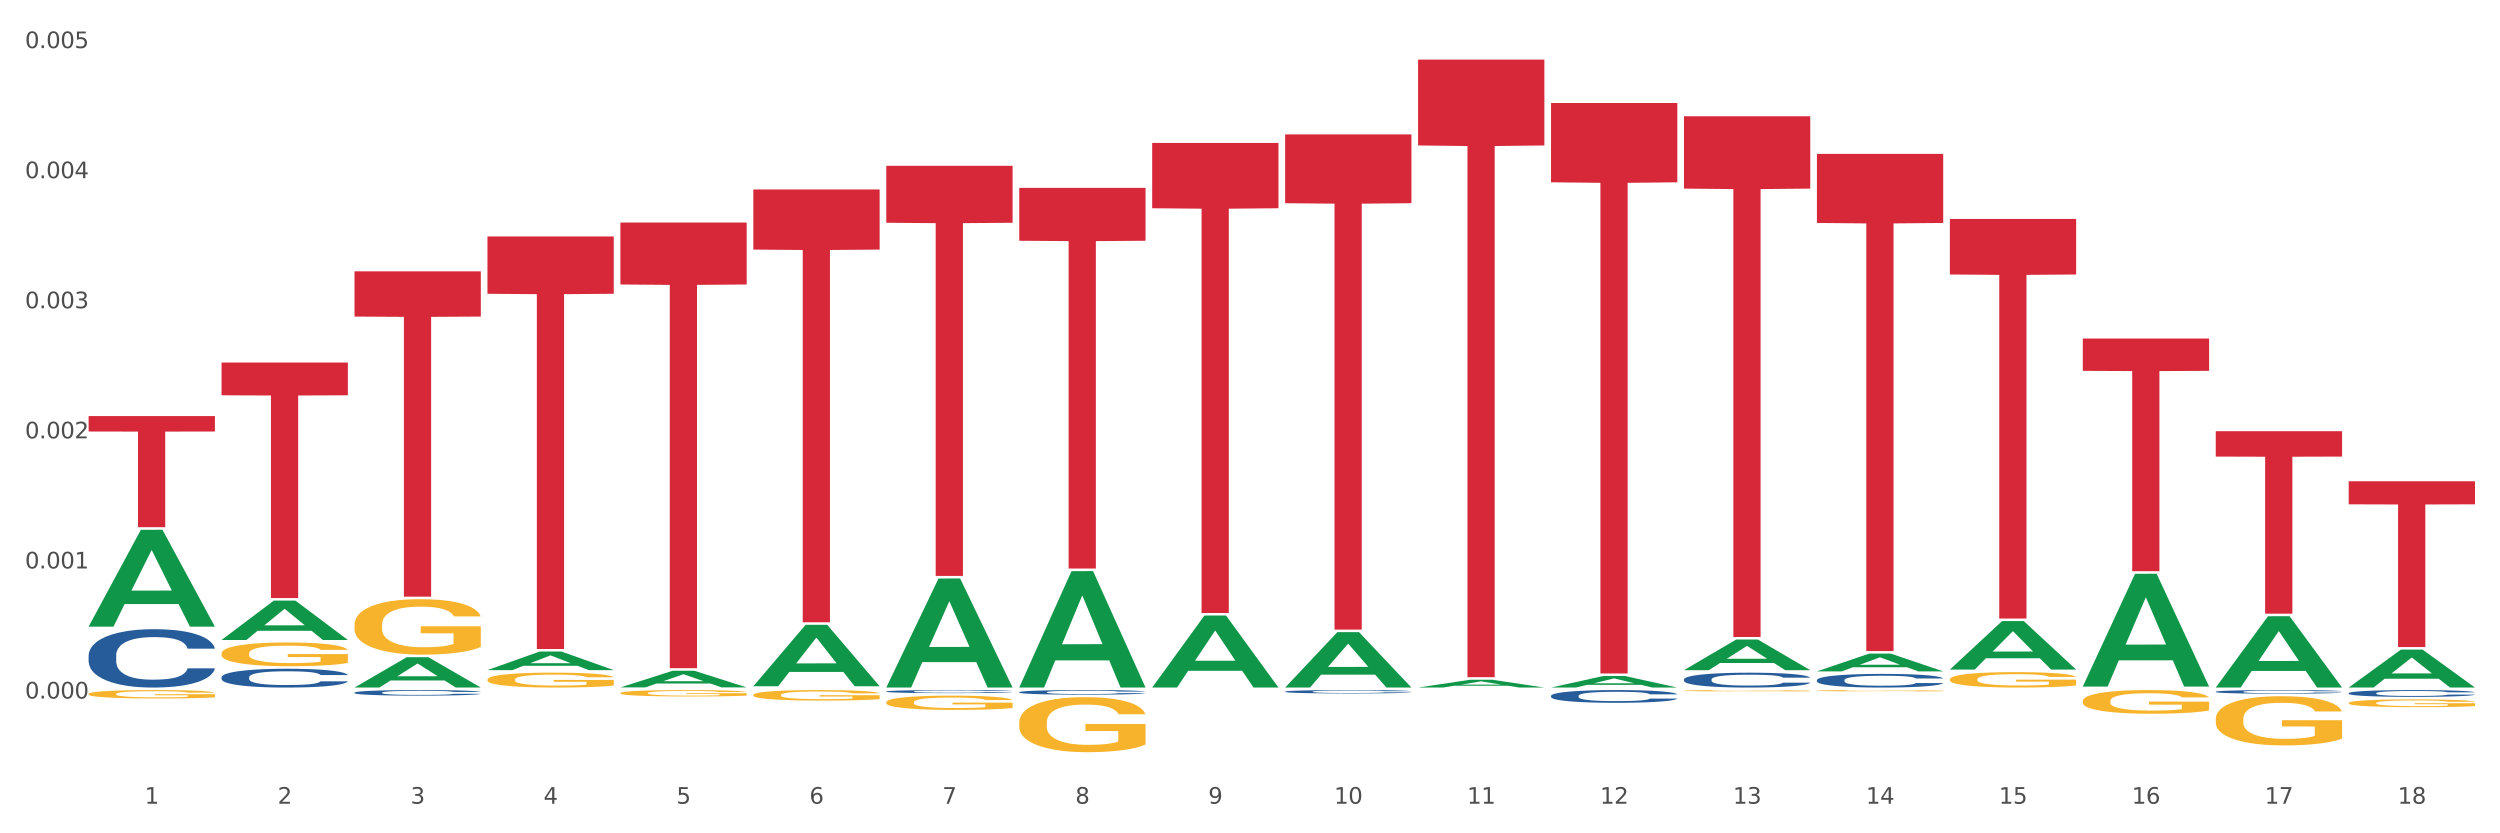 <?xml version="1.0" encoding="utf-8" standalone="no"?>
<!DOCTYPE svg PUBLIC "-//W3C//DTD SVG 1.1//EN"
  "http://www.w3.org/Graphics/SVG/1.1/DTD/svg11.dtd">
<svg xmlns:xlink="http://www.w3.org/1999/xlink" width="1080pt" height="360pt" viewBox="0 0 1080 360" xmlns="http://www.w3.org/2000/svg" version="1.1">
 <rect x="0" y="0" width="1080" height="360" fill="#333333" stroke="none"/>
 <defs>
  <style type="text/css">*{stroke-linejoin: round; stroke-linecap: butt}</style>
 </defs>
 <g id="figure_1">
  <g id="patch_1">
   <path d="M 0 360 
L 1080 360 
L 1080 0 
L 0 0 
z
" style="fill: #ffffff; stroke: #ffffff; stroke-linejoin: miter"/>
  </g>
  <g id="axes_1">
   <g id="matplotlib.axis_1">
    <g id="xtick_1">
     <g id="text_1">
      <!-- 1 -->
      <g style="fill: #4d4d4d" transform="translate(62.51 347.204) scale(0.096 -0.096)">
       <defs>
        <path id="DejaVuSans-31" d="M 794 531 
L 1825 531 
L 1825 4091 
L 703 3866 
L 703 4441 
L 1819 4666 
L 2450 4666 
L 2450 531 
L 3481 531 
L 3481 0 
L 794 0 
L 794 531 
z
" transform="scale(0.016)"/>
       </defs>
       <use xlink:href="#DejaVuSans-31"/>
      </g>
     </g>
    </g>
    <g id="xtick_2">
     <g id="text_2">
      <!-- 2 -->
      <g style="fill: #4d4d4d" transform="translate(119.942 347.204) scale(0.096 -0.096)">
       <defs>
        <path id="DejaVuSans-32" d="M 1228 531 
L 3431 531 
L 3431 0 
L 469 0 
L 469 531 
Q 828 903 1448 1529 
Q 2069 2156 2228 2338 
Q 2531 2678 2651 2914 
Q 2772 3150 2772 3378 
Q 2772 3750 2511 3984 
Q 2250 4219 1831 4219 
Q 1534 4219 1204 4116 
Q 875 4013 500 3803 
L 500 4441 
Q 881 4594 1212 4672 
Q 1544 4750 1819 4750 
Q 2544 4750 2975 4387 
Q 3406 4025 3406 3419 
Q 3406 3131 3298 2873 
Q 3191 2616 2906 2266 
Q 2828 2175 2409 1742 
Q 1991 1309 1228 531 
z
" transform="scale(0.016)"/>
       </defs>
       <use xlink:href="#DejaVuSans-32"/>
      </g>
     </g>
    </g>
    <g id="xtick_3">
     <g id="text_3">
      <!-- 3 -->
      <g style="fill: #4d4d4d" transform="translate(177.375 347.204) scale(0.096 -0.096)">
       <defs>
        <path id="DejaVuSans-33" d="M 2597 2516 
Q 3050 2419 3304 2112 
Q 3559 1806 3559 1356 
Q 3559 666 3084 287 
Q 2609 -91 1734 -91 
Q 1441 -91 1130 -33 
Q 819 25 488 141 
L 488 750 
Q 750 597 1062 519 
Q 1375 441 1716 441 
Q 2309 441 2620 675 
Q 2931 909 2931 1356 
Q 2931 1769 2642 2001 
Q 2353 2234 1838 2234 
L 1294 2234 
L 1294 2753 
L 1863 2753 
Q 2328 2753 2575 2939 
Q 2822 3125 2822 3475 
Q 2822 3834 2567 4026 
Q 2313 4219 1838 4219 
Q 1578 4219 1281 4162 
Q 984 4106 628 3988 
L 628 4550 
Q 988 4650 1302 4700 
Q 1616 4750 1894 4750 
Q 2613 4750 3031 4423 
Q 3450 4097 3450 3541 
Q 3450 3153 3228 2886 
Q 3006 2619 2597 2516 
z
" transform="scale(0.016)"/>
       </defs>
       <use xlink:href="#DejaVuSans-33"/>
      </g>
     </g>
    </g>
    <g id="xtick_4">
     <g id="text_4">
      <!-- 4 -->
      <g style="fill: #4d4d4d" transform="translate(234.808 347.204) scale(0.096 -0.096)">
       <defs>
        <path id="DejaVuSans-34" d="M 2419 4116 
L 825 1625 
L 2419 1625 
L 2419 4116 
z
M 2253 4666 
L 3047 4666 
L 3047 1625 
L 3713 1625 
L 3713 1100 
L 3047 1100 
L 3047 0 
L 2419 0 
L 2419 1100 
L 313 1100 
L 313 1709 
L 2253 4666 
z
" transform="scale(0.016)"/>
       </defs>
       <use xlink:href="#DejaVuSans-34"/>
      </g>
     </g>
    </g>
    <g id="xtick_5">
     <g id="text_5">
      <!-- 5 -->
      <g style="fill: #4d4d4d" transform="translate(292.24 347.204) scale(0.096 -0.096)">
       <defs>
        <path id="DejaVuSans-35" d="M 691 4666 
L 3169 4666 
L 3169 4134 
L 1269 4134 
L 1269 2991 
Q 1406 3038 1543 3061 
Q 1681 3084 1819 3084 
Q 2600 3084 3056 2656 
Q 3513 2228 3513 1497 
Q 3513 744 3044 326 
Q 2575 -91 1722 -91 
Q 1428 -91 1123 -41 
Q 819 9 494 109 
L 494 744 
Q 775 591 1075 516 
Q 1375 441 1709 441 
Q 2250 441 2565 725 
Q 2881 1009 2881 1497 
Q 2881 1984 2565 2268 
Q 2250 2553 1709 2553 
Q 1456 2553 1204 2497 
Q 953 2441 691 2322 
L 691 4666 
z
" transform="scale(0.016)"/>
       </defs>
       <use xlink:href="#DejaVuSans-35"/>
      </g>
     </g>
    </g>
    <g id="xtick_6">
     <g id="text_6">
      <!-- 6 -->
      <g style="fill: #4d4d4d" transform="translate(349.673 347.204) scale(0.096 -0.096)">
       <defs>
        <path id="DejaVuSans-36" d="M 2113 2584 
Q 1688 2584 1439 2293 
Q 1191 2003 1191 1497 
Q 1191 994 1439 701 
Q 1688 409 2113 409 
Q 2538 409 2786 701 
Q 3034 994 3034 1497 
Q 3034 2003 2786 2293 
Q 2538 2584 2113 2584 
z
M 3366 4563 
L 3366 3988 
Q 3128 4100 2886 4159 
Q 2644 4219 2406 4219 
Q 1781 4219 1451 3797 
Q 1122 3375 1075 2522 
Q 1259 2794 1537 2939 
Q 1816 3084 2150 3084 
Q 2853 3084 3261 2657 
Q 3669 2231 3669 1497 
Q 3669 778 3244 343 
Q 2819 -91 2113 -91 
Q 1303 -91 875 529 
Q 447 1150 447 2328 
Q 447 3434 972 4092 
Q 1497 4750 2381 4750 
Q 2619 4750 2861 4703 
Q 3103 4656 3366 4563 
z
" transform="scale(0.016)"/>
       </defs>
       <use xlink:href="#DejaVuSans-36"/>
      </g>
     </g>
    </g>
    <g id="xtick_7">
     <g id="text_7">
      <!-- 7 -->
      <g style="fill: #4d4d4d" transform="translate(407.106 347.204) scale(0.096 -0.096)">
       <defs>
        <path id="DejaVuSans-37" d="M 525 4666 
L 3525 4666 
L 3525 4397 
L 1831 0 
L 1172 0 
L 2766 4134 
L 525 4134 
L 525 4666 
z
" transform="scale(0.016)"/>
       </defs>
       <use xlink:href="#DejaVuSans-37"/>
      </g>
     </g>
    </g>
    <g id="xtick_8">
     <g id="text_8">
      <!-- 8 -->
      <g style="fill: #4d4d4d" transform="translate(464.538 347.204) scale(0.096 -0.096)">
       <defs>
        <path id="DejaVuSans-38" d="M 2034 2216 
Q 1584 2216 1326 1975 
Q 1069 1734 1069 1313 
Q 1069 891 1326 650 
Q 1584 409 2034 409 
Q 2484 409 2743 651 
Q 3003 894 3003 1313 
Q 3003 1734 2745 1975 
Q 2488 2216 2034 2216 
z
M 1403 2484 
Q 997 2584 770 2862 
Q 544 3141 544 3541 
Q 544 4100 942 4425 
Q 1341 4750 2034 4750 
Q 2731 4750 3128 4425 
Q 3525 4100 3525 3541 
Q 3525 3141 3298 2862 
Q 3072 2584 2669 2484 
Q 3125 2378 3379 2068 
Q 3634 1759 3634 1313 
Q 3634 634 3220 271 
Q 2806 -91 2034 -91 
Q 1263 -91 848 271 
Q 434 634 434 1313 
Q 434 1759 690 2068 
Q 947 2378 1403 2484 
z
M 1172 3481 
Q 1172 3119 1398 2916 
Q 1625 2713 2034 2713 
Q 2441 2713 2670 2916 
Q 2900 3119 2900 3481 
Q 2900 3844 2670 4047 
Q 2441 4250 2034 4250 
Q 1625 4250 1398 4047 
Q 1172 3844 1172 3481 
z
" transform="scale(0.016)"/>
       </defs>
       <use xlink:href="#DejaVuSans-38"/>
      </g>
     </g>
    </g>
    <g id="xtick_9">
     <g id="text_9">
      <!-- 9 -->
      <g style="fill: #4d4d4d" transform="translate(521.971 347.204) scale(0.096 -0.096)">
       <defs>
        <path id="DejaVuSans-39" d="M 703 97 
L 703 672 
Q 941 559 1184 500 
Q 1428 441 1663 441 
Q 2288 441 2617 861 
Q 2947 1281 2994 2138 
Q 2813 1869 2534 1725 
Q 2256 1581 1919 1581 
Q 1219 1581 811 2004 
Q 403 2428 403 3163 
Q 403 3881 828 4315 
Q 1253 4750 1959 4750 
Q 2769 4750 3195 4129 
Q 3622 3509 3622 2328 
Q 3622 1225 3098 567 
Q 2575 -91 1691 -91 
Q 1453 -91 1209 -44 
Q 966 3 703 97 
z
M 1959 2075 
Q 2384 2075 2632 2365 
Q 2881 2656 2881 3163 
Q 2881 3666 2632 3958 
Q 2384 4250 1959 4250 
Q 1534 4250 1286 3958 
Q 1038 3666 1038 3163 
Q 1038 2656 1286 2365 
Q 1534 2075 1959 2075 
z
" transform="scale(0.016)"/>
       </defs>
       <use xlink:href="#DejaVuSans-39"/>
      </g>
     </g>
    </g>
    <g id="xtick_10">
     <g id="text_10">
      <!-- 10 -->
      <g style="fill: #4d4d4d" transform="translate(576.35 347.204) scale(0.096 -0.096)">
       <defs>
        <path id="DejaVuSans-30" d="M 2034 4250 
Q 1547 4250 1301 3770 
Q 1056 3291 1056 2328 
Q 1056 1369 1301 889 
Q 1547 409 2034 409 
Q 2525 409 2770 889 
Q 3016 1369 3016 2328 
Q 3016 3291 2770 3770 
Q 2525 4250 2034 4250 
z
M 2034 4750 
Q 2819 4750 3233 4129 
Q 3647 3509 3647 2328 
Q 3647 1150 3233 529 
Q 2819 -91 2034 -91 
Q 1250 -91 836 529 
Q 422 1150 422 2328 
Q 422 3509 836 4129 
Q 1250 4750 2034 4750 
z
" transform="scale(0.016)"/>
       </defs>
       <use xlink:href="#DejaVuSans-31"/>
       <use xlink:href="#DejaVuSans-30" transform="translate(63.623 0)"/>
      </g>
     </g>
    </g>
    <g id="xtick_11">
     <g id="text_11">
      <!-- 11 -->
      <g style="fill: #4d4d4d" transform="translate(633.783 347.204) scale(0.096 -0.096)">
       <use xlink:href="#DejaVuSans-31"/>
       <use xlink:href="#DejaVuSans-31" transform="translate(63.623 0)"/>
      </g>
     </g>
    </g>
    <g id="xtick_12">
     <g id="text_12">
      <!-- 12 -->
      <g style="fill: #4d4d4d" transform="translate(691.215 347.204) scale(0.096 -0.096)">
       <use xlink:href="#DejaVuSans-31"/>
       <use xlink:href="#DejaVuSans-32" transform="translate(63.623 0)"/>
      </g>
     </g>
    </g>
    <g id="xtick_13">
     <g id="text_13">
      <!-- 13 -->
      <g style="fill: #4d4d4d" transform="translate(748.648 347.204) scale(0.096 -0.096)">
       <use xlink:href="#DejaVuSans-31"/>
       <use xlink:href="#DejaVuSans-33" transform="translate(63.623 0)"/>
      </g>
     </g>
    </g>
    <g id="xtick_14">
     <g id="text_14">
      <!-- 14 -->
      <g style="fill: #4d4d4d" transform="translate(806.081 347.204) scale(0.096 -0.096)">
       <use xlink:href="#DejaVuSans-31"/>
       <use xlink:href="#DejaVuSans-34" transform="translate(63.623 0)"/>
      </g>
     </g>
    </g>
    <g id="xtick_15">
     <g id="text_15">
      <!-- 15 -->
      <g style="fill: #4d4d4d" transform="translate(863.513 347.204) scale(0.096 -0.096)">
       <use xlink:href="#DejaVuSans-31"/>
       <use xlink:href="#DejaVuSans-35" transform="translate(63.623 0)"/>
      </g>
     </g>
    </g>
    <g id="xtick_16">
     <g id="text_16">
      <!-- 16 -->
      <g style="fill: #4d4d4d" transform="translate(920.946 347.204) scale(0.096 -0.096)">
       <use xlink:href="#DejaVuSans-31"/>
       <use xlink:href="#DejaVuSans-36" transform="translate(63.623 0)"/>
      </g>
     </g>
    </g>
    <g id="xtick_17">
     <g id="text_17">
      <!-- 17 -->
      <g style="fill: #4d4d4d" transform="translate(978.379 347.204) scale(0.096 -0.096)">
       <use xlink:href="#DejaVuSans-31"/>
       <use xlink:href="#DejaVuSans-37" transform="translate(63.623 0)"/>
      </g>
     </g>
    </g>
    <g id="xtick_18">
     <g id="text_18">
      <!-- 18 -->
      <g style="fill: #4d4d4d" transform="translate(1035.811 347.204) scale(0.096 -0.096)">
       <use xlink:href="#DejaVuSans-31"/>
       <use xlink:href="#DejaVuSans-38" transform="translate(63.623 0)"/>
      </g>
     </g>
    </g>
    <g id="xtick_19"/>
    <g id="xtick_20"/>
    <g id="xtick_21"/>
    <g id="xtick_22"/>
    <g id="xtick_23"/>
    <g id="xtick_24"/>
    <g id="xtick_25"/>
    <g id="xtick_26"/>
    <g id="xtick_27"/>
    <g id="xtick_28"/>
    <g id="xtick_29"/>
    <g id="xtick_30"/>
    <g id="xtick_31"/>
    <g id="xtick_32"/>
    <g id="xtick_33"/>
    <g id="xtick_34"/>
    <g id="xtick_35"/>
   </g>
   <g id="matplotlib.axis_2">
    <g id="ytick_1">
     <g id="text_19">
      <!-- 0.000 -->
      <g style="fill: #4d4d4d" transform="translate(10.8 301.761) scale(0.096 -0.096)">
       <defs>
        <path id="DejaVuSans-2e" d="M 684 794 
L 1344 794 
L 1344 0 
L 684 0 
L 684 794 
z
" transform="scale(0.016)"/>
       </defs>
       <use xlink:href="#DejaVuSans-30"/>
       <use xlink:href="#DejaVuSans-2e" transform="translate(63.623 0)"/>
       <use xlink:href="#DejaVuSans-30" transform="translate(95.41 0)"/>
       <use xlink:href="#DejaVuSans-30" transform="translate(159.033 0)"/>
       <use xlink:href="#DejaVuSans-30" transform="translate(222.656 0)"/>
      </g>
     </g>
    </g>
    <g id="ytick_2">
     <g id="text_20">
      <!-- 0.001 -->
      <g style="fill: #4d4d4d" transform="translate(10.8 245.566) scale(0.096 -0.096)">
       <use xlink:href="#DejaVuSans-30"/>
       <use xlink:href="#DejaVuSans-2e" transform="translate(63.623 0)"/>
       <use xlink:href="#DejaVuSans-30" transform="translate(95.41 0)"/>
       <use xlink:href="#DejaVuSans-30" transform="translate(159.033 0)"/>
       <use xlink:href="#DejaVuSans-31" transform="translate(222.656 0)"/>
      </g>
     </g>
    </g>
    <g id="ytick_3">
     <g id="text_21">
      <!-- 0.002 -->
      <g style="fill: #4d4d4d" transform="translate(10.8 189.371) scale(0.096 -0.096)">
       <use xlink:href="#DejaVuSans-30"/>
       <use xlink:href="#DejaVuSans-2e" transform="translate(63.623 0)"/>
       <use xlink:href="#DejaVuSans-30" transform="translate(95.41 0)"/>
       <use xlink:href="#DejaVuSans-30" transform="translate(159.033 0)"/>
       <use xlink:href="#DejaVuSans-32" transform="translate(222.656 0)"/>
      </g>
     </g>
    </g>
    <g id="ytick_4">
     <g id="text_22">
      <!-- 0.003 -->
      <g style="fill: #4d4d4d" transform="translate(10.8 133.176) scale(0.096 -0.096)">
       <use xlink:href="#DejaVuSans-30"/>
       <use xlink:href="#DejaVuSans-2e" transform="translate(63.623 0)"/>
       <use xlink:href="#DejaVuSans-30" transform="translate(95.41 0)"/>
       <use xlink:href="#DejaVuSans-30" transform="translate(159.033 0)"/>
       <use xlink:href="#DejaVuSans-33" transform="translate(222.656 0)"/>
      </g>
     </g>
    </g>
    <g id="ytick_5">
     <g id="text_23">
      <!-- 0.004 -->
      <g style="fill: #4d4d4d" transform="translate(10.8 76.981) scale(0.096 -0.096)">
       <use xlink:href="#DejaVuSans-30"/>
       <use xlink:href="#DejaVuSans-2e" transform="translate(63.623 0)"/>
       <use xlink:href="#DejaVuSans-30" transform="translate(95.41 0)"/>
       <use xlink:href="#DejaVuSans-30" transform="translate(159.033 0)"/>
       <use xlink:href="#DejaVuSans-34" transform="translate(222.656 0)"/>
      </g>
     </g>
    </g>
    <g id="ytick_6">
     <g id="text_24">
      <!-- 0.005 -->
      <g style="fill: #4d4d4d" transform="translate(10.8 20.786) scale(0.096 -0.096)">
       <use xlink:href="#DejaVuSans-30"/>
       <use xlink:href="#DejaVuSans-2e" transform="translate(63.623 0)"/>
       <use xlink:href="#DejaVuSans-30" transform="translate(95.41 0)"/>
       <use xlink:href="#DejaVuSans-30" transform="translate(159.033 0)"/>
       <use xlink:href="#DejaVuSans-35" transform="translate(222.656 0)"/>
      </g>
     </g>
    </g>
    <g id="ytick_7"/>
    <g id="ytick_8"/>
    <g id="ytick_9"/>
    <g id="ytick_10"/>
    <g id="ytick_11"/>
    <g id="ytick_12"/>
   </g>
   <g id="PolyCollection_1">
    <path d="M 38.283 270.643 
L 38.339 270.604 
L 60.839 228.888 
L 70.176 228.849 
L 92.844 270.722 
L 82.044 270.722 
L 77.151 260.971 
L 53.92 260.971 
L 53.751 261.128 
L 49.026 270.722 
L 38.283 270.722 
L 38.283 270.643 
L 56.845 255.152 
L 74.226 255.113 
L 65.62 237.774 
L 65.507 237.695 
L 65.395 237.813 
L 56.789 255.113 
L 56.845 255.152 
L 38.283 270.643 
z
" clip-path="url(#pb39f88a87b)" style="fill: #109648"/>
    <path d="M 1014.639 303.688 
L 1014.703 303.685 
L 1014.703 303.574 
L 1014.832 303.479 
L 1015.476 303.249 
L 1016.443 303.059 
L 1017.151 302.958 
L 1017.86 302.875 
L 1018.697 302.793 
L 1019.728 302.707 
L 1021.596 302.581 
L 1022.755 302.517 
L 1024.173 302.449 
L 1026.749 302.351 
L 1028.617 302.296 
L 1030.55 302.25 
L 1033.706 302.195 
L 1035.768 302.17 
L 1037.958 302.152 
L 1040.599 302.14 
L 1042.596 302.137 
L 1046.976 302.146 
L 1050.712 302.173 
L 1052.516 302.195 
L 1054.835 302.232 
L 1056.059 302.256 
L 1058.056 302.305 
L 1060.117 302.37 
L 1061.534 302.425 
L 1063.66 302.529 
L 1065.271 302.633 
L 1066.752 302.762 
L 1067.525 302.851 
L 1068.105 302.934 
L 1068.62 303.029 
L 1069.136 303.179 
L 1057.541 303.179 
L 1057.09 303.072 
L 1056.381 302.97 
L 1055.35 302.872 
L 1054.449 302.811 
L 1052.903 302.734 
L 1051.485 302.685 
L 1050.004 302.649 
L 1048.2 302.618 
L 1046.783 302.603 
L 1044.786 302.59 
L 1040.857 302.593 
L 1038.215 302.618 
L 1036.412 302.649 
L 1035.252 302.676 
L 1034.222 302.707 
L 1033.062 302.75 
L 1031.709 302.814 
L 1030.743 302.872 
L 1029.777 302.946 
L 1029.004 303.019 
L 1028.295 303.105 
L 1027.716 303.197 
L 1027.265 303.292 
L 1026.878 303.409 
L 1026.556 303.602 
L 1026.556 304.022 
L 1026.685 304.117 
L 1027.007 304.243 
L 1027.393 304.338 
L 1028.038 304.451 
L 1028.617 304.528 
L 1029.712 304.638 
L 1030.936 304.73 
L 1031.903 304.788 
L 1032.869 304.837 
L 1034.544 304.905 
L 1036.412 304.96 
L 1038.022 304.994 
L 1040.212 305.024 
L 1041.694 305.036 
L 1042.982 305.043 
L 1046.139 305.043 
L 1048.393 305.033 
L 1050.906 305.012 
L 1052.838 304.984 
L 1054.449 304.951 
L 1056.252 304.895 
L 1057.412 304.843 
L 1057.412 304.203 
L 1043.24 304.2 
L 1043.24 303.774 
L 1069.2 303.774 
L 1069.2 305.024 
L 1068.105 305.089 
L 1066.881 305.147 
L 1065.593 305.199 
L 1063.66 305.263 
L 1061.341 305.325 
L 1059.28 305.368 
L 1057.09 305.404 
L 1054.513 305.438 
L 1051.163 305.469 
L 1049.102 305.481 
L 1046.525 305.49 
L 1043.498 305.493 
L 1040.857 305.487 
L 1038.28 305.472 
L 1035.574 305.444 
L 1032.933 305.404 
L 1030.936 305.364 
L 1028.939 305.315 
L 1026.814 305.251 
L 1025.139 305.19 
L 1023.851 305.135 
L 1022.433 305.064 
L 1020.887 304.972 
L 1019.728 304.889 
L 1018.697 304.803 
L 1017.602 304.693 
L 1016.829 304.598 
L 1016.056 304.479 
L 1015.605 304.39 
L 1015.09 304.252 
L 1014.703 304.059 
L 1014.639 303.688 
z
" clip-path="url(#pb39f88a87b)" style="fill: #f7b32b"/>
    <path d="M 38.283 179.732 
L 92.844 179.732 
L 92.844 186.406 
L 71.382 186.451 
L 71.382 227.76 
L 59.616 227.76 
L 59.616 186.451 
L 38.283 186.406 
L 38.283 179.777 
L 38.283 179.732 
z
" clip-path="url(#pb39f88a87b)" style="fill: #d62839"/>
    <path d="M 95.716 156.619 
L 150.277 156.619 
L 150.277 170.759 
L 128.814 170.854 
L 128.814 258.368 
L 117.049 258.368 
L 117.049 170.854 
L 95.716 170.759 
L 95.716 156.714 
L 95.716 156.619 
z
" clip-path="url(#pb39f88a87b)" style="fill: #d62839"/>
    <path d="M 153.148 117.227 
L 207.709 117.227 
L 207.709 136.757 
L 186.247 136.889 
L 186.247 257.768 
L 174.482 257.768 
L 174.482 136.889 
L 153.148 136.757 
L 153.148 117.359 
L 153.148 117.227 
z
" clip-path="url(#pb39f88a87b)" style="fill: #d62839"/>
    <path d="M 210.581 102.148 
L 265.142 102.148 
L 265.142 126.914 
L 243.68 127.081 
L 243.68 280.36 
L 231.914 280.36 
L 231.914 127.081 
L 210.581 126.914 
L 210.581 102.315 
L 210.581 102.148 
z
" clip-path="url(#pb39f88a87b)" style="fill: #d62839"/>
    <path d="M 268.014 96.14 
L 322.575 96.14 
L 322.575 122.896 
L 301.112 123.077 
L 301.112 288.675 
L 289.347 288.675 
L 289.347 123.077 
L 268.014 122.896 
L 268.014 96.32 
L 268.014 96.14 
z
" clip-path="url(#pb39f88a87b)" style="fill: #d62839"/>
    <path d="M 325.447 81.835 
L 380.008 81.835 
L 380.008 107.819 
L 358.545 107.994 
L 358.545 268.813 
L 346.78 268.813 
L 346.78 107.994 
L 325.447 107.819 
L 325.447 82.01 
L 325.447 81.835 
z
" clip-path="url(#pb39f88a87b)" style="fill: #d62839"/>
    <path d="M 382.879 71.613 
L 437.44 71.613 
L 437.44 96.235 
L 415.978 96.402 
L 415.978 248.795 
L 404.212 248.795 
L 404.212 96.402 
L 382.879 96.235 
L 382.879 71.779 
L 382.879 71.613 
z
" clip-path="url(#pb39f88a87b)" style="fill: #d62839"/>
    <path d="M 957.206 310.59 
L 957.271 310.57 
L 957.271 309.872 
L 957.399 309.27 
L 958.044 307.814 
L 959.01 306.61 
L 959.718 305.969 
L 960.427 305.445 
L 961.264 304.921 
L 962.295 304.377 
L 964.163 303.581 
L 965.323 303.173 
L 966.74 302.746 
L 969.317 302.125 
L 971.185 301.776 
L 973.117 301.484 
L 976.274 301.135 
L 978.335 300.979 
L 980.525 300.863 
L 983.166 300.785 
L 985.163 300.766 
L 989.543 300.824 
L 993.28 300.999 
L 995.083 301.135 
L 997.402 301.368 
L 998.626 301.523 
L 1000.623 301.834 
L 1002.685 302.241 
L 1004.102 302.591 
L 1006.227 303.251 
L 1007.838 303.911 
L 1009.319 304.727 
L 1010.092 305.29 
L 1010.672 305.814 
L 1011.188 306.416 
L 1011.703 307.367 
L 1000.108 307.367 
L 999.657 306.687 
L 998.948 306.047 
L 997.918 305.425 
L 997.016 305.037 
L 995.47 304.552 
L 994.053 304.241 
L 992.571 304.008 
L 990.767 303.814 
L 989.35 303.717 
L 987.353 303.639 
L 983.424 303.659 
L 980.783 303.814 
L 978.979 304.008 
L 977.82 304.183 
L 976.789 304.377 
L 975.629 304.649 
L 974.277 305.057 
L 973.31 305.425 
L 972.344 305.891 
L 971.571 306.357 
L 970.863 306.901 
L 970.283 307.483 
L 969.832 308.085 
L 969.445 308.823 
L 969.123 310.046 
L 969.123 312.706 
L 969.252 313.308 
L 969.574 314.104 
L 969.961 314.706 
L 970.605 315.424 
L 971.185 315.91 
L 972.28 316.608 
L 973.504 317.191 
L 974.47 317.56 
L 975.436 317.87 
L 977.111 318.298 
L 978.979 318.647 
L 980.59 318.861 
L 982.78 319.055 
L 984.261 319.132 
L 985.55 319.171 
L 988.706 319.171 
L 990.961 319.113 
L 993.473 318.977 
L 995.405 318.802 
L 997.016 318.589 
L 998.82 318.239 
L 999.979 317.909 
L 999.979 313.852 
L 985.807 313.832 
L 985.807 311.133 
L 1011.767 311.133 
L 1011.767 319.055 
L 1010.672 319.462 
L 1009.448 319.831 
L 1008.16 320.161 
L 1006.227 320.569 
L 1003.908 320.957 
L 1001.847 321.229 
L 999.657 321.462 
L 997.08 321.676 
L 993.731 321.87 
L 991.669 321.948 
L 989.093 322.006 
L 986.065 322.025 
L 983.424 321.986 
L 980.847 321.889 
L 978.142 321.715 
L 975.501 321.462 
L 973.504 321.21 
L 971.507 320.899 
L 969.381 320.491 
L 967.706 320.103 
L 966.418 319.754 
L 965.001 319.307 
L 963.455 318.725 
L 962.295 318.2 
L 961.264 317.657 
L 960.169 316.958 
L 959.396 316.356 
L 958.623 315.599 
L 958.172 315.036 
L 957.657 314.162 
L 957.271 312.939 
L 957.206 310.59 
z
" clip-path="url(#pb39f88a87b)" style="fill: #f7b32b"/>
    <path d="M 440.312 81.152 
L 494.873 81.152 
L 494.873 104.006 
L 473.411 104.161 
L 473.411 245.613 
L 461.645 245.613 
L 461.645 104.161 
L 440.312 104.006 
L 440.312 81.306 
L 440.312 81.152 
z
" clip-path="url(#pb39f88a87b)" style="fill: #d62839"/>
    <path d="M 555.177 58.056 
L 609.738 58.056 
L 609.738 87.784 
L 588.276 87.985 
L 588.276 271.977 
L 576.51 271.977 
L 576.51 87.985 
L 555.177 87.784 
L 555.177 58.257 
L 555.177 58.056 
z
" clip-path="url(#pb39f88a87b)" style="fill: #d62839"/>
    <path d="M 612.61 25.759 
L 667.171 25.759 
L 667.171 62.833 
L 645.709 63.084 
L 645.709 292.541 
L 633.943 292.541 
L 633.943 63.084 
L 612.61 62.833 
L 612.61 26.01 
L 612.61 25.759 
z
" clip-path="url(#pb39f88a87b)" style="fill: #d62839"/>
    <path d="M 670.043 44.505 
L 724.604 44.505 
L 724.604 78.752 
L 703.141 78.983 
L 703.141 290.944 
L 691.376 290.944 
L 691.376 78.983 
L 670.043 78.752 
L 670.043 44.736 
L 670.043 44.505 
z
" clip-path="url(#pb39f88a87b)" style="fill: #d62839"/>
    <path d="M 727.475 50.214 
L 782.036 50.214 
L 782.036 81.476 
L 760.574 81.687 
L 760.574 275.177 
L 748.809 275.177 
L 748.809 81.687 
L 727.475 81.476 
L 727.475 50.425 
L 727.475 50.214 
z
" clip-path="url(#pb39f88a87b)" style="fill: #d62839"/>
    <path d="M 784.908 66.462 
L 839.469 66.462 
L 839.469 96.313 
L 818.007 96.515 
L 818.007 281.27 
L 806.241 281.27 
L 806.241 96.515 
L 784.908 96.313 
L 784.908 66.663 
L 784.908 66.462 
z
" clip-path="url(#pb39f88a87b)" style="fill: #d62839"/>
    <path d="M 842.341 94.593 
L 896.902 94.593 
L 896.902 118.579 
L 875.439 118.742 
L 875.439 267.198 
L 863.674 267.198 
L 863.674 118.742 
L 842.341 118.579 
L 842.341 94.755 
L 842.341 94.593 
z
" clip-path="url(#pb39f88a87b)" style="fill: #d62839"/>
    <path d="M 899.774 146.244 
L 954.335 146.244 
L 954.335 160.212 
L 932.872 160.307 
L 932.872 246.76 
L 921.107 246.76 
L 921.107 160.307 
L 899.774 160.212 
L 899.774 146.338 
L 899.774 146.244 
z
" clip-path="url(#pb39f88a87b)" style="fill: #d62839"/>
    <path d="M 957.206 186.283 
L 1011.767 186.283 
L 1011.767 197.236 
L 990.305 197.31 
L 990.305 265.1 
L 978.539 265.1 
L 978.539 197.31 
L 957.206 197.236 
L 957.206 186.357 
L 957.206 186.283 
z
" clip-path="url(#pb39f88a87b)" style="fill: #d62839"/>
    <path d="M 497.745 61.742 
L 552.306 61.742 
L 552.306 89.962 
L 530.843 90.152 
L 530.843 264.808 
L 519.078 264.808 
L 519.078 90.152 
L 497.745 89.962 
L 497.745 61.933 
L 497.745 61.742 
z
" clip-path="url(#pb39f88a87b)" style="fill: #d62839"/>
    <path d="M 1014.639 207.913 
L 1069.2 207.913 
L 1069.2 217.865 
L 1047.738 217.932 
L 1047.738 279.524 
L 1035.972 279.524 
L 1035.972 217.932 
L 1014.639 217.865 
L 1014.639 207.981 
L 1014.639 207.913 
z
" clip-path="url(#pb39f88a87b)" style="fill: #d62839"/>
    <path d="M 899.774 302.84 
L 899.838 302.83 
L 899.838 302.494 
L 899.967 302.204 
L 900.611 301.504 
L 901.577 300.925 
L 902.286 300.617 
L 902.994 300.364 
L 903.832 300.112 
L 904.862 299.851 
L 906.731 299.468 
L 907.89 299.272 
L 909.307 299.066 
L 911.884 298.767 
L 913.752 298.599 
L 915.684 298.459 
L 918.841 298.291 
L 920.902 298.216 
L 923.092 298.16 
L 925.734 298.123 
L 927.73 298.114 
L 932.111 298.142 
L 935.847 298.226 
L 937.651 298.291 
L 939.97 298.403 
L 941.194 298.478 
L 943.19 298.627 
L 945.252 298.823 
L 946.669 298.992 
L 948.795 299.309 
L 950.405 299.627 
L 951.887 300.019 
L 952.66 300.29 
L 953.24 300.542 
L 953.755 300.831 
L 954.27 301.289 
L 942.675 301.289 
L 942.224 300.962 
L 941.516 300.654 
L 940.485 300.355 
L 939.583 300.168 
L 938.037 299.935 
L 936.62 299.785 
L 935.138 299.673 
L 933.335 299.58 
L 931.918 299.533 
L 929.921 299.496 
L 925.991 299.505 
L 923.35 299.58 
L 921.546 299.673 
L 920.387 299.757 
L 919.356 299.851 
L 918.197 299.982 
L 916.844 300.178 
L 915.878 300.355 
L 914.911 300.579 
L 914.138 300.803 
L 913.43 301.065 
L 912.85 301.345 
L 912.399 301.635 
L 912.013 301.99 
L 911.691 302.578 
L 911.691 303.858 
L 911.819 304.147 
L 912.142 304.53 
L 912.528 304.82 
L 913.172 305.165 
L 913.752 305.399 
L 914.847 305.735 
L 916.071 306.015 
L 917.037 306.193 
L 918.003 306.342 
L 919.678 306.548 
L 921.546 306.716 
L 923.157 306.818 
L 925.347 306.912 
L 926.829 306.949 
L 928.117 306.968 
L 931.273 306.968 
L 933.528 306.94 
L 936.04 306.874 
L 937.973 306.79 
L 939.583 306.688 
L 941.387 306.52 
L 942.546 306.361 
L 942.546 304.409 
L 928.375 304.399 
L 928.375 303.101 
L 954.335 303.101 
L 954.335 306.912 
L 953.24 307.108 
L 952.016 307.285 
L 950.727 307.444 
L 948.795 307.64 
L 946.476 307.827 
L 944.414 307.958 
L 942.224 308.07 
L 939.648 308.173 
L 936.298 308.266 
L 934.237 308.303 
L 931.66 308.331 
L 928.632 308.341 
L 925.991 308.322 
L 923.415 308.275 
L 920.709 308.191 
L 918.068 308.07 
L 916.071 307.949 
L 914.074 307.799 
L 911.948 307.603 
L 910.273 307.416 
L 908.985 307.248 
L 907.568 307.033 
L 906.022 306.753 
L 904.862 306.501 
L 903.832 306.239 
L 902.737 305.903 
L 901.964 305.614 
L 901.191 305.249 
L 900.74 304.978 
L 900.224 304.558 
L 899.838 303.97 
L 899.774 302.84 
z
" clip-path="url(#pb39f88a87b)" style="fill: #f7b32b"/>
    <path d="M 784.908 298.371 
L 784.973 298.37 
L 784.973 298.352 
L 785.101 298.336 
L 785.746 298.298 
L 786.712 298.266 
L 787.42 298.25 
L 788.129 298.236 
L 788.966 298.222 
L 789.997 298.208 
L 791.865 298.187 
L 793.025 298.177 
L 794.442 298.165 
L 797.018 298.149 
L 798.887 298.14 
L 800.819 298.132 
L 803.976 298.123 
L 806.037 298.119 
L 808.227 298.116 
L 810.868 298.114 
L 812.865 298.114 
L 817.245 298.115 
L 820.982 298.12 
L 822.785 298.123 
L 825.104 298.129 
L 826.328 298.133 
L 828.325 298.141 
L 830.386 298.152 
L 831.804 298.161 
L 833.929 298.179 
L 835.54 298.196 
L 837.021 298.217 
L 837.794 298.232 
L 838.374 298.246 
L 838.889 298.261 
L 839.405 298.286 
L 827.81 298.286 
L 827.359 298.268 
L 826.65 298.252 
L 825.62 298.235 
L 824.718 298.225 
L 823.172 298.213 
L 821.755 298.204 
L 820.273 298.198 
L 818.469 298.193 
L 817.052 298.191 
L 815.055 298.189 
L 811.126 298.189 
L 808.485 298.193 
L 806.681 298.198 
L 805.522 298.203 
L 804.491 298.208 
L 803.331 298.215 
L 801.979 298.226 
L 801.012 298.235 
L 800.046 298.248 
L 799.273 298.26 
L 798.564 298.274 
L 797.985 298.289 
L 797.534 298.305 
L 797.147 298.324 
L 796.825 298.356 
L 796.825 298.426 
L 796.954 298.442 
L 797.276 298.463 
L 797.663 298.478 
L 798.307 298.497 
L 798.887 298.51 
L 799.982 298.528 
L 801.206 298.543 
L 802.172 298.553 
L 803.138 298.561 
L 804.813 298.572 
L 806.681 298.581 
L 808.291 298.587 
L 810.482 298.592 
L 811.963 298.594 
L 813.252 298.595 
L 816.408 298.595 
L 818.663 298.594 
L 821.175 298.59 
L 823.107 298.585 
L 824.718 298.58 
L 826.521 298.571 
L 827.681 298.562 
L 827.681 298.456 
L 813.509 298.455 
L 813.509 298.385 
L 839.469 298.385 
L 839.469 298.592 
L 838.374 298.603 
L 837.15 298.612 
L 835.862 298.621 
L 833.929 298.632 
L 831.61 298.642 
L 829.549 298.649 
L 827.359 298.655 
L 824.782 298.661 
L 821.432 298.666 
L 819.371 298.668 
L 816.794 298.669 
L 813.767 298.67 
L 811.126 298.669 
L 808.549 298.666 
L 805.844 298.662 
L 803.203 298.655 
L 801.206 298.648 
L 799.209 298.64 
L 797.083 298.63 
L 795.408 298.62 
L 794.12 298.61 
L 792.703 298.599 
L 791.157 298.583 
L 789.997 298.57 
L 788.966 298.556 
L 787.871 298.537 
L 787.098 298.521 
L 786.325 298.502 
L 785.874 298.487 
L 785.359 298.464 
L 784.973 298.432 
L 784.908 298.371 
z
" clip-path="url(#pb39f88a87b)" style="fill: #f7b32b"/>
    <path d="M 153.148 299.192 
L 153.213 299.19 
L 153.213 299.129 
L 153.406 299.045 
L 154.116 298.892 
L 155.019 298.776 
L 156.567 298.64 
L 157.405 298.583 
L 158.501 298.519 
L 160.759 298.416 
L 163.338 298.328 
L 165.144 298.28 
L 166.498 298.249 
L 169.53 298.195 
L 171.271 298.171 
L 173.077 298.151 
L 174.625 298.138 
L 177.204 298.122 
L 179.268 298.116 
L 181.654 298.114 
L 183.654 298.116 
L 186.298 298.125 
L 190.167 298.151 
L 191.651 298.166 
L 193.65 298.192 
L 195.714 298.228 
L 197.391 298.263 
L 199.325 298.313 
L 201.325 298.379 
L 203.259 298.462 
L 204.614 298.539 
L 205.71 298.62 
L 206.678 298.719 
L 207.387 298.826 
L 207.709 298.916 
L 195.907 298.916 
L 195.585 298.835 
L 194.94 298.747 
L 194.295 298.688 
L 193.586 298.64 
L 192.489 298.585 
L 191.522 298.55 
L 189.909 298.508 
L 188.426 298.482 
L 187.201 298.466 
L 185.717 298.453 
L 182.557 298.44 
L 180.3 298.44 
L 178.881 298.445 
L 177.14 298.456 
L 175.656 298.471 
L 173.915 298.497 
L 172.561 298.526 
L 171.206 298.563 
L 170.433 298.589 
L 169.272 298.637 
L 168.498 298.677 
L 167.466 298.745 
L 166.885 298.793 
L 165.854 298.918 
L 165.402 299.01 
L 165.209 299.074 
L 165.08 299.144 
L 165.08 299.486 
L 165.467 299.639 
L 165.789 299.705 
L 166.305 299.78 
L 167.272 299.876 
L 168.691 299.97 
L 170.175 300.038 
L 171.4 300.08 
L 172.561 300.111 
L 173.722 300.135 
L 175.141 300.157 
L 176.301 300.17 
L 178.043 300.183 
L 180.106 300.19 
L 181.719 300.19 
L 185.008 300.179 
L 186.491 300.168 
L 187.91 300.152 
L 189.458 300.128 
L 190.683 300.102 
L 191.393 300.082 
L 192.554 300.04 
L 193.457 299.997 
L 194.23 299.946 
L 194.746 299.902 
L 195.327 299.837 
L 195.778 299.762 
L 195.907 299.723 
L 207.709 299.723 
L 207.451 299.801 
L 207 299.878 
L 206.097 299.981 
L 205.388 300.04 
L 204.291 300.113 
L 203.13 300.174 
L 201.518 300.242 
L 200.035 300.293 
L 198.487 300.336 
L 196.81 300.376 
L 193.779 300.431 
L 192.683 300.446 
L 190.361 300.472 
L 188.555 300.488 
L 185.911 300.503 
L 183.202 300.512 
L 180.364 300.514 
L 177.849 300.51 
L 175.076 300.496 
L 173.335 300.483 
L 171.4 300.464 
L 169.143 300.433 
L 167.014 300.396 
L 165.015 300.352 
L 163.145 300.301 
L 161.404 300.244 
L 159.146 300.15 
L 157.469 300.058 
L 156.244 299.972 
L 155.406 299.9 
L 154.567 299.808 
L 154.116 299.745 
L 153.406 299.591 
L 153.148 299.449 
L 153.148 299.192 
z
" clip-path="url(#pb39f88a87b)" style="fill: #255c99"/>
    <path d="M 382.879 298.705 
L 382.944 298.704 
L 382.944 298.67 
L 383.137 298.625 
L 383.847 298.54 
L 384.75 298.477 
L 386.297 298.402 
L 387.136 298.371 
L 388.232 298.336 
L 390.489 298.279 
L 393.069 298.231 
L 394.875 298.205 
L 396.229 298.188 
L 399.26 298.158 
L 401.002 298.145 
L 402.808 298.134 
L 404.355 298.127 
L 406.935 298.118 
L 408.999 298.115 
L 411.385 298.114 
L 413.384 298.115 
L 416.029 298.12 
L 419.898 298.134 
L 421.382 298.142 
L 423.381 298.157 
L 425.445 298.176 
L 427.121 298.195 
L 429.056 298.223 
L 431.055 298.259 
L 432.99 298.305 
L 434.345 298.347 
L 435.441 298.391 
L 436.408 298.445 
L 437.118 298.504 
L 437.44 298.554 
L 425.638 298.554 
L 425.316 298.509 
L 424.671 298.461 
L 424.026 298.429 
L 423.316 298.402 
L 422.22 298.372 
L 421.253 298.353 
L 419.64 298.33 
L 418.157 298.316 
L 416.932 298.307 
L 415.448 298.3 
L 412.288 298.293 
L 410.031 298.293 
L 408.612 298.295 
L 406.871 298.301 
L 405.387 298.31 
L 403.646 298.324 
L 402.292 298.34 
L 400.937 298.36 
L 400.163 298.374 
L 399.002 298.401 
L 398.229 298.423 
L 397.197 298.46 
L 396.616 298.486 
L 395.584 298.555 
L 395.133 298.605 
L 394.939 298.64 
L 394.81 298.679 
L 394.81 298.866 
L 395.197 298.95 
L 395.52 298.987 
L 396.036 299.027 
L 397.003 299.08 
L 398.422 299.132 
L 399.905 299.169 
L 401.131 299.192 
L 402.292 299.209 
L 403.452 299.222 
L 404.871 299.234 
L 406.032 299.242 
L 407.774 299.249 
L 409.837 299.252 
L 411.45 299.252 
L 414.739 299.246 
L 416.222 299.24 
L 417.641 299.232 
L 419.189 299.219 
L 420.414 299.204 
L 421.124 299.193 
L 422.284 299.171 
L 423.187 299.147 
L 423.961 299.119 
L 424.477 299.095 
L 425.058 299.059 
L 425.509 299.018 
L 425.638 298.996 
L 437.44 298.996 
L 437.182 299.039 
L 436.731 299.082 
L 435.828 299.138 
L 435.119 299.171 
L 434.022 299.21 
L 432.861 299.244 
L 431.249 299.281 
L 429.766 299.309 
L 428.218 299.333 
L 426.541 299.355 
L 423.51 299.385 
L 422.413 299.393 
L 420.092 299.407 
L 418.286 299.416 
L 415.642 299.424 
L 412.933 299.429 
L 410.095 299.43 
L 407.58 299.428 
L 404.807 299.421 
L 403.066 299.413 
L 401.131 299.403 
L 398.873 299.386 
L 396.745 299.365 
L 394.746 299.341 
L 392.876 299.314 
L 391.134 299.282 
L 388.877 299.231 
L 387.2 299.18 
L 385.975 299.133 
L 385.136 299.094 
L 384.298 299.043 
L 383.847 299.008 
L 383.137 298.924 
L 382.879 298.846 
L 382.879 298.705 
z
" clip-path="url(#pb39f88a87b)" style="fill: #255c99"/>
    <path d="M 440.312 299.004 
L 440.376 299.003 
L 440.376 298.952 
L 440.57 298.883 
L 441.279 298.756 
L 442.182 298.66 
L 443.73 298.548 
L 444.568 298.501 
L 445.665 298.448 
L 447.922 298.363 
L 450.502 298.291 
L 452.308 298.251 
L 453.662 298.226 
L 456.693 298.181 
L 458.434 298.161 
L 460.24 298.144 
L 461.788 298.133 
L 464.368 298.121 
L 466.432 298.115 
L 468.818 298.114 
L 470.817 298.115 
L 473.461 298.123 
L 477.331 298.144 
L 478.814 298.157 
L 480.814 298.179 
L 482.877 298.208 
L 484.554 298.237 
L 486.489 298.278 
L 488.488 298.333 
L 490.423 298.401 
L 491.777 298.465 
L 492.874 298.532 
L 493.841 298.613 
L 494.551 298.702 
L 494.873 298.776 
L 483.071 298.776 
L 482.748 298.709 
L 482.103 298.637 
L 481.458 298.588 
L 480.749 298.548 
L 479.653 298.503 
L 478.685 298.474 
L 477.073 298.439 
L 475.59 298.418 
L 474.364 298.405 
L 472.881 298.394 
L 469.721 298.383 
L 467.463 298.383 
L 466.045 298.387 
L 464.303 298.396 
L 462.82 298.409 
L 461.079 298.43 
L 459.724 298.454 
L 458.37 298.485 
L 457.596 298.506 
L 456.435 298.546 
L 455.661 298.579 
L 454.629 298.635 
L 454.049 298.675 
L 453.017 298.778 
L 452.566 298.854 
L 452.372 298.907 
L 452.243 298.965 
L 452.243 299.247 
L 452.63 299.374 
L 452.953 299.428 
L 453.468 299.49 
L 454.436 299.569 
L 455.855 299.647 
L 457.338 299.703 
L 458.563 299.738 
L 459.724 299.763 
L 460.885 299.783 
L 462.304 299.801 
L 463.465 299.812 
L 465.206 299.823 
L 467.27 299.828 
L 468.882 299.828 
L 472.171 299.819 
L 473.655 299.81 
L 475.074 299.797 
L 476.621 299.777 
L 477.847 299.756 
L 478.556 299.739 
L 479.717 299.705 
L 480.62 299.669 
L 481.394 299.627 
L 481.91 299.591 
L 482.49 299.537 
L 482.942 299.475 
L 483.071 299.442 
L 494.873 299.442 
L 494.615 299.508 
L 494.164 299.571 
L 493.261 299.656 
L 492.551 299.705 
L 491.455 299.765 
L 490.294 299.815 
L 488.682 299.872 
L 487.198 299.913 
L 485.65 299.949 
L 483.974 299.982 
L 480.942 300.027 
L 479.846 300.04 
L 477.524 300.062 
L 475.719 300.074 
L 473.074 300.087 
L 470.366 300.094 
L 467.528 300.096 
L 465.013 300.092 
L 462.24 300.082 
L 460.498 300.071 
L 458.563 300.054 
L 456.306 300.029 
L 454.178 299.998 
L 452.179 299.962 
L 450.308 299.92 
L 448.567 299.873 
L 446.31 299.796 
L 444.633 299.72 
L 443.408 299.649 
L 442.569 299.589 
L 441.731 299.513 
L 441.279 299.461 
L 440.57 299.334 
L 440.312 299.216 
L 440.312 299.004 
z
" clip-path="url(#pb39f88a87b)" style="fill: #255c99"/>
    <path d="M 555.177 298.767 
L 555.242 298.765 
L 555.242 298.728 
L 555.435 298.678 
L 556.145 298.585 
L 557.048 298.514 
L 558.595 298.432 
L 559.434 298.398 
L 560.53 298.359 
L 562.787 298.297 
L 565.367 298.244 
L 567.173 298.214 
L 568.527 298.196 
L 571.559 298.163 
L 573.3 298.148 
L 575.106 298.136 
L 576.653 298.128 
L 579.233 298.119 
L 581.297 298.115 
L 583.683 298.114 
L 585.683 298.115 
L 588.327 298.12 
L 592.196 298.136 
L 593.68 298.145 
L 595.679 298.161 
L 597.743 298.183 
L 599.42 298.204 
L 601.354 298.234 
L 603.354 298.274 
L 605.288 298.325 
L 606.643 298.371 
L 607.739 298.42 
L 608.706 298.48 
L 609.416 298.545 
L 609.738 298.599 
L 597.936 298.599 
L 597.614 298.55 
L 596.969 298.497 
L 596.324 298.461 
L 595.614 298.432 
L 594.518 298.399 
L 593.551 298.378 
L 591.938 298.352 
L 590.455 298.337 
L 589.23 298.327 
L 587.746 298.319 
L 584.586 298.311 
L 582.329 298.311 
L 580.91 298.314 
L 579.169 298.321 
L 577.685 298.33 
L 575.944 298.346 
L 574.59 298.363 
L 573.235 298.386 
L 572.461 298.402 
L 571.301 298.431 
L 570.527 298.455 
L 569.495 298.496 
L 568.914 298.525 
L 567.882 298.601 
L 567.431 298.656 
L 567.238 298.695 
L 567.109 298.737 
L 567.109 298.944 
L 567.495 299.037 
L 567.818 299.077 
L 568.334 299.122 
L 569.301 299.181 
L 570.72 299.238 
L 572.203 299.279 
L 573.429 299.304 
L 574.59 299.323 
L 575.751 299.337 
L 577.169 299.351 
L 578.33 299.359 
L 580.072 299.367 
L 582.135 299.371 
L 583.748 299.371 
L 587.037 299.364 
L 588.52 299.357 
L 589.939 299.348 
L 591.487 299.333 
L 592.712 299.317 
L 593.422 299.306 
L 594.583 299.28 
L 595.485 299.254 
L 596.259 299.223 
L 596.775 299.197 
L 597.356 299.157 
L 597.807 299.112 
L 597.936 299.088 
L 609.738 299.088 
L 609.48 299.136 
L 609.029 299.182 
L 608.126 299.244 
L 607.417 299.28 
L 606.32 299.324 
L 605.159 299.361 
L 603.547 299.402 
L 602.064 299.433 
L 600.516 299.459 
L 598.839 299.483 
L 595.808 299.517 
L 594.712 299.526 
L 592.39 299.542 
L 590.584 299.551 
L 587.94 299.56 
L 585.231 299.566 
L 582.393 299.567 
L 579.878 299.564 
L 577.105 299.556 
L 575.364 299.548 
L 573.429 299.536 
L 571.172 299.518 
L 569.043 299.495 
L 567.044 299.469 
L 565.174 299.438 
L 563.432 299.404 
L 561.175 299.347 
L 559.498 299.291 
L 558.273 299.239 
L 557.435 299.195 
L 556.596 299.14 
L 556.145 299.101 
L 555.435 299.008 
L 555.177 298.922 
L 555.177 298.767 
z
" clip-path="url(#pb39f88a87b)" style="fill: #255c99"/>
    <path d="M 670.043 300.581 
L 670.107 300.576 
L 670.107 300.436 
L 670.301 300.245 
L 671.01 299.894 
L 671.913 299.628 
L 673.461 299.317 
L 674.299 299.187 
L 675.396 299.041 
L 677.653 298.806 
L 680.233 298.605 
L 682.038 298.495 
L 683.393 298.424 
L 686.424 298.299 
L 688.165 298.244 
L 689.971 298.199 
L 691.519 298.169 
L 694.099 298.134 
L 696.162 298.119 
L 698.549 298.114 
L 700.548 298.119 
L 703.192 298.139 
L 707.062 298.199 
L 708.545 298.234 
L 710.544 298.294 
L 712.608 298.374 
L 714.285 298.455 
L 716.22 298.57 
L 718.219 298.72 
L 720.154 298.911 
L 721.508 299.086 
L 722.605 299.272 
L 723.572 299.498 
L 724.281 299.743 
L 724.604 299.949 
L 712.802 299.949 
L 712.479 299.763 
L 711.834 299.563 
L 711.189 299.427 
L 710.48 299.317 
L 709.383 299.192 
L 708.416 299.112 
L 706.804 299.016 
L 705.32 298.956 
L 704.095 298.921 
L 702.612 298.891 
L 699.452 298.861 
L 697.194 298.861 
L 695.775 298.871 
L 694.034 298.896 
L 692.551 298.931 
L 690.809 298.991 
L 689.455 299.056 
L 688.101 299.142 
L 687.327 299.202 
L 686.166 299.312 
L 685.392 299.402 
L 684.36 299.558 
L 683.78 299.668 
L 682.748 299.954 
L 682.296 300.165 
L 682.103 300.31 
L 681.974 300.471 
L 681.974 301.253 
L 682.361 301.604 
L 682.683 301.754 
L 683.199 301.925 
L 684.167 302.146 
L 685.586 302.361 
L 687.069 302.517 
L 688.294 302.612 
L 689.455 302.682 
L 690.616 302.737 
L 692.035 302.788 
L 693.196 302.818 
L 694.937 302.848 
L 697.001 302.863 
L 698.613 302.863 
L 701.902 302.838 
L 703.386 302.813 
L 704.804 302.778 
L 706.352 302.722 
L 707.578 302.662 
L 708.287 302.617 
L 709.448 302.522 
L 710.351 302.421 
L 711.125 302.306 
L 711.641 302.206 
L 712.221 302.055 
L 712.673 301.885 
L 712.802 301.795 
L 724.604 301.795 
L 724.346 301.975 
L 723.894 302.151 
L 722.991 302.386 
L 722.282 302.522 
L 721.186 302.687 
L 720.025 302.828 
L 718.412 302.983 
L 716.929 303.098 
L 715.381 303.199 
L 713.704 303.289 
L 710.673 303.414 
L 709.577 303.45 
L 707.255 303.51 
L 705.449 303.545 
L 702.805 303.58 
L 700.096 303.6 
L 697.259 303.605 
L 694.744 303.595 
L 691.97 303.565 
L 690.229 303.535 
L 688.294 303.49 
L 686.037 303.419 
L 683.909 303.334 
L 681.909 303.234 
L 680.039 303.119 
L 678.298 302.988 
L 676.041 302.773 
L 674.364 302.562 
L 673.138 302.366 
L 672.3 302.201 
L 671.462 301.99 
L 671.01 301.845 
L 670.301 301.494 
L 670.043 301.168 
L 670.043 300.581 
z
" clip-path="url(#pb39f88a87b)" style="fill: #255c99"/>
    <path d="M 727.475 293.488 
L 727.54 293.482 
L 727.54 293.318 
L 727.733 293.095 
L 728.443 292.685 
L 729.346 292.374 
L 730.894 292.011 
L 731.732 291.858 
L 732.828 291.688 
L 735.086 291.413 
L 737.665 291.178 
L 739.471 291.049 
L 740.825 290.967 
L 743.857 290.82 
L 745.598 290.756 
L 747.404 290.703 
L 748.952 290.668 
L 751.531 290.627 
L 753.595 290.609 
L 755.981 290.603 
L 757.981 290.609 
L 760.625 290.633 
L 764.494 290.703 
L 765.978 290.744 
L 767.977 290.815 
L 770.041 290.908 
L 771.718 291.002 
L 773.652 291.137 
L 775.652 291.313 
L 777.586 291.536 
L 778.941 291.741 
L 780.037 291.958 
L 781.005 292.222 
L 781.714 292.509 
L 782.036 292.75 
L 770.234 292.75 
L 769.912 292.533 
L 769.267 292.298 
L 768.622 292.14 
L 767.913 292.011 
L 766.816 291.864 
L 765.849 291.77 
L 764.236 291.659 
L 762.753 291.589 
L 761.528 291.547 
L 760.044 291.512 
L 756.884 291.477 
L 754.627 291.477 
L 753.208 291.489 
L 751.467 291.518 
L 749.983 291.559 
L 748.242 291.63 
L 746.888 291.706 
L 745.533 291.805 
L 744.76 291.876 
L 743.599 292.005 
L 742.825 292.11 
L 741.793 292.292 
L 741.212 292.421 
L 740.181 292.755 
L 739.729 293.002 
L 739.536 293.172 
L 739.407 293.359 
L 739.407 294.274 
L 739.794 294.685 
L 740.116 294.86 
L 740.632 295.06 
L 741.599 295.318 
L 743.018 295.57 
L 744.502 295.752 
L 745.727 295.863 
L 746.888 295.945 
L 748.049 296.01 
L 749.468 296.068 
L 750.628 296.104 
L 752.37 296.139 
L 754.433 296.156 
L 756.046 296.156 
L 759.335 296.127 
L 760.818 296.098 
L 762.237 296.057 
L 763.785 295.992 
L 765.01 295.922 
L 765.72 295.869 
L 766.881 295.758 
L 767.784 295.64 
L 768.557 295.505 
L 769.073 295.388 
L 769.654 295.212 
L 770.105 295.013 
L 770.234 294.907 
L 782.036 294.907 
L 781.779 295.118 
L 781.327 295.324 
L 780.424 295.599 
L 779.715 295.758 
L 778.618 295.951 
L 777.457 296.115 
L 775.845 296.297 
L 774.362 296.432 
L 772.814 296.549 
L 771.137 296.655 
L 768.106 296.801 
L 767.01 296.842 
L 764.688 296.913 
L 762.882 296.954 
L 760.238 296.995 
L 757.529 297.018 
L 754.691 297.024 
L 752.176 297.012 
L 749.403 296.977 
L 747.662 296.942 
L 745.727 296.889 
L 743.47 296.807 
L 741.341 296.707 
L 739.342 296.59 
L 737.472 296.455 
L 735.731 296.303 
L 733.473 296.051 
L 731.796 295.804 
L 730.571 295.576 
L 729.733 295.382 
L 728.894 295.136 
L 728.443 294.966 
L 727.733 294.556 
L 727.475 294.174 
L 727.475 293.488 
z
" clip-path="url(#pb39f88a87b)" style="fill: #255c99"/>
    <path d="M 784.908 293.774 
L 784.973 293.769 
L 784.973 293.618 
L 785.166 293.413 
L 785.876 293.036 
L 786.778 292.751 
L 788.326 292.416 
L 789.165 292.276 
L 790.261 292.12 
L 792.518 291.867 
L 795.098 291.651 
L 796.904 291.533 
L 798.258 291.457 
L 801.289 291.322 
L 803.031 291.263 
L 804.836 291.215 
L 806.384 291.182 
L 808.964 291.145 
L 811.028 291.128 
L 813.414 291.123 
L 815.413 291.128 
L 818.058 291.15 
L 821.927 291.215 
L 823.41 291.252 
L 825.41 291.317 
L 827.473 291.403 
L 829.15 291.489 
L 831.085 291.613 
L 833.084 291.775 
L 835.019 291.98 
L 836.374 292.168 
L 837.47 292.368 
L 838.437 292.61 
L 839.147 292.874 
L 839.469 293.095 
L 827.667 293.095 
L 827.345 292.896 
L 826.7 292.68 
L 826.055 292.535 
L 825.345 292.416 
L 824.249 292.282 
L 823.281 292.195 
L 821.669 292.093 
L 820.186 292.028 
L 818.96 291.991 
L 817.477 291.958 
L 814.317 291.926 
L 812.06 291.926 
L 810.641 291.937 
L 808.9 291.964 
L 807.416 292.001 
L 805.675 292.066 
L 804.321 292.136 
L 802.966 292.228 
L 802.192 292.292 
L 801.031 292.411 
L 800.257 292.508 
L 799.226 292.675 
L 798.645 292.794 
L 797.613 293.101 
L 797.162 293.327 
L 796.968 293.483 
L 796.839 293.656 
L 796.839 294.497 
L 797.226 294.874 
L 797.549 295.036 
L 798.065 295.219 
L 799.032 295.456 
L 800.451 295.688 
L 801.934 295.855 
L 803.16 295.957 
L 804.321 296.033 
L 805.481 296.092 
L 806.9 296.146 
L 808.061 296.178 
L 809.802 296.21 
L 811.866 296.227 
L 813.479 296.227 
L 816.768 296.2 
L 818.251 296.173 
L 819.67 296.135 
L 821.218 296.076 
L 822.443 296.011 
L 823.152 295.962 
L 824.313 295.86 
L 825.216 295.752 
L 825.99 295.628 
L 826.506 295.521 
L 827.087 295.359 
L 827.538 295.176 
L 827.667 295.079 
L 839.469 295.079 
L 839.211 295.273 
L 838.76 295.461 
L 837.857 295.715 
L 837.147 295.86 
L 836.051 296.038 
L 834.89 296.189 
L 833.278 296.356 
L 831.795 296.48 
L 830.247 296.588 
L 828.57 296.685 
L 825.539 296.819 
L 824.442 296.857 
L 822.121 296.922 
L 820.315 296.959 
L 817.671 296.997 
L 814.962 297.019 
L 812.124 297.024 
L 809.609 297.013 
L 806.836 296.981 
L 805.094 296.949 
L 803.16 296.9 
L 800.902 296.825 
L 798.774 296.733 
L 796.775 296.625 
L 794.905 296.501 
L 793.163 296.361 
L 790.906 296.13 
L 789.229 295.903 
L 788.004 295.693 
L 787.165 295.515 
L 786.327 295.289 
L 785.876 295.133 
L 785.166 294.755 
L 784.908 294.405 
L 784.908 293.774 
z
" clip-path="url(#pb39f88a87b)" style="fill: #255c99"/>
    <path d="M 957.206 298.816 
L 957.271 298.814 
L 957.271 298.774 
L 957.464 298.72 
L 958.174 298.62 
L 959.077 298.545 
L 960.624 298.456 
L 961.463 298.419 
L 962.559 298.378 
L 964.816 298.311 
L 967.396 298.253 
L 969.202 298.222 
L 970.556 298.202 
L 973.587 298.166 
L 975.329 298.151 
L 977.135 298.138 
L 978.682 298.129 
L 981.262 298.119 
L 983.326 298.115 
L 985.712 298.114 
L 987.711 298.115 
L 990.356 298.121 
L 994.225 298.138 
L 995.709 298.148 
L 997.708 298.165 
L 999.772 298.188 
L 1001.448 298.211 
L 1003.383 298.243 
L 1005.382 298.286 
L 1007.317 298.34 
L 1008.672 298.39 
L 1009.768 298.443 
L 1010.735 298.507 
L 1011.445 298.577 
L 1011.767 298.636 
L 999.965 298.636 
L 999.643 298.583 
L 998.998 298.526 
L 998.353 298.488 
L 997.643 298.456 
L 996.547 298.42 
L 995.58 298.398 
L 993.967 298.37 
L 992.484 298.353 
L 991.259 298.343 
L 989.775 298.335 
L 986.615 298.326 
L 984.358 298.326 
L 982.939 298.329 
L 981.198 298.336 
L 979.714 298.346 
L 977.973 298.363 
L 976.619 298.382 
L 975.264 298.406 
L 974.49 298.423 
L 973.329 298.455 
L 972.556 298.48 
L 971.524 298.525 
L 970.943 298.556 
L 969.911 298.637 
L 969.46 298.697 
L 969.266 298.739 
L 969.137 298.784 
L 969.137 299.007 
L 969.524 299.107 
L 969.847 299.15 
L 970.363 299.198 
L 971.33 299.261 
L 972.749 299.323 
L 974.232 299.367 
L 975.458 299.394 
L 976.619 299.414 
L 977.779 299.43 
L 979.198 299.444 
L 980.359 299.452 
L 982.101 299.461 
L 984.164 299.465 
L 985.777 299.465 
L 989.066 299.458 
L 990.549 299.451 
L 991.968 299.441 
L 993.516 299.425 
L 994.741 299.408 
L 995.451 299.395 
L 996.611 299.368 
L 997.514 299.34 
L 998.288 299.307 
L 998.804 299.278 
L 999.385 299.235 
L 999.836 299.187 
L 999.965 299.161 
L 1011.767 299.161 
L 1011.509 299.213 
L 1011.058 299.263 
L 1010.155 299.33 
L 1009.446 299.368 
L 1008.349 299.415 
L 1007.188 299.455 
L 1005.576 299.5 
L 1004.093 299.532 
L 1002.545 299.561 
L 1000.868 299.587 
L 997.837 299.622 
L 996.74 299.632 
L 994.419 299.649 
L 992.613 299.659 
L 989.969 299.669 
L 987.26 299.675 
L 984.422 299.677 
L 981.907 299.674 
L 979.134 299.665 
L 977.393 299.657 
L 975.458 299.644 
L 973.2 299.624 
L 971.072 299.599 
L 969.073 299.571 
L 967.203 299.538 
L 965.461 299.501 
L 963.204 299.44 
L 961.527 299.38 
L 960.302 299.324 
L 959.463 299.277 
L 958.625 299.217 
L 958.174 299.176 
L 957.464 299.076 
L 957.206 298.983 
L 957.206 298.816 
z
" clip-path="url(#pb39f88a87b)" style="fill: #255c99"/>
    <path d="M 842.341 293.438 
L 842.405 293.432 
L 842.405 293.213 
L 842.534 293.024 
L 843.178 292.568 
L 844.144 292.19 
L 844.853 291.989 
L 845.562 291.825 
L 846.399 291.661 
L 847.43 291.49 
L 849.298 291.24 
L 850.457 291.113 
L 851.875 290.979 
L 854.451 290.784 
L 856.319 290.674 
L 858.252 290.583 
L 861.408 290.473 
L 863.47 290.425 
L 865.66 290.388 
L 868.301 290.364 
L 870.298 290.358 
L 874.678 290.376 
L 878.414 290.431 
L 880.218 290.473 
L 882.537 290.546 
L 883.761 290.595 
L 885.758 290.693 
L 887.819 290.82 
L 889.236 290.93 
L 891.362 291.137 
L 892.972 291.344 
L 894.454 291.6 
L 895.227 291.776 
L 895.807 291.941 
L 896.322 292.129 
L 896.837 292.428 
L 885.242 292.428 
L 884.792 292.215 
L 884.083 292.014 
L 883.052 291.819 
L 882.15 291.697 
L 880.604 291.545 
L 879.187 291.447 
L 877.706 291.374 
L 875.902 291.314 
L 874.485 291.283 
L 872.488 291.259 
L 868.558 291.265 
L 865.917 291.314 
L 864.114 291.374 
L 862.954 291.429 
L 861.924 291.49 
L 860.764 291.575 
L 859.411 291.703 
L 858.445 291.819 
L 857.479 291.965 
L 856.706 292.111 
L 855.997 292.282 
L 855.417 292.464 
L 854.967 292.653 
L 854.58 292.884 
L 854.258 293.268 
L 854.258 294.102 
L 854.387 294.291 
L 854.709 294.54 
L 855.095 294.729 
L 855.74 294.954 
L 856.319 295.106 
L 857.414 295.326 
L 858.638 295.508 
L 859.605 295.624 
L 860.571 295.721 
L 862.246 295.855 
L 864.114 295.965 
L 865.724 296.032 
L 867.914 296.093 
L 869.396 296.117 
L 870.684 296.129 
L 873.841 296.129 
L 876.095 296.111 
L 878.608 296.068 
L 880.54 296.014 
L 882.15 295.947 
L 883.954 295.837 
L 885.114 295.733 
L 885.114 294.461 
L 870.942 294.455 
L 870.942 293.609 
L 896.902 293.609 
L 896.902 296.093 
L 895.807 296.221 
L 894.583 296.336 
L 893.295 296.44 
L 891.362 296.568 
L 889.043 296.689 
L 886.982 296.775 
L 884.792 296.848 
L 882.215 296.915 
L 878.865 296.975 
L 876.804 297 
L 874.227 297.018 
L 871.2 297.024 
L 868.558 297.012 
L 865.982 296.982 
L 863.276 296.927 
L 860.635 296.848 
L 858.638 296.768 
L 856.641 296.671 
L 854.516 296.543 
L 852.841 296.421 
L 851.552 296.312 
L 850.135 296.172 
L 848.589 295.989 
L 847.43 295.825 
L 846.399 295.654 
L 845.304 295.435 
L 844.531 295.246 
L 843.758 295.009 
L 843.307 294.832 
L 842.792 294.558 
L 842.405 294.175 
L 842.341 293.438 
z
" clip-path="url(#pb39f88a87b)" style="fill: #f7b32b"/>
    <path d="M 1014.639 299.432 
L 1014.703 299.429 
L 1014.703 299.354 
L 1014.897 299.252 
L 1015.606 299.065 
L 1016.509 298.923 
L 1018.057 298.757 
L 1018.895 298.687 
L 1019.992 298.609 
L 1022.249 298.483 
L 1024.829 298.376 
L 1026.635 298.317 
L 1027.989 298.28 
L 1031.02 298.213 
L 1032.761 298.183 
L 1034.567 298.159 
L 1036.115 298.143 
L 1038.695 298.124 
L 1040.759 298.116 
L 1043.145 298.114 
L 1045.144 298.116 
L 1047.788 298.127 
L 1051.658 298.159 
L 1053.141 298.178 
L 1055.141 298.21 
L 1057.204 298.253 
L 1058.881 298.296 
L 1060.816 298.357 
L 1062.815 298.438 
L 1064.75 298.54 
L 1066.104 298.633 
L 1067.201 298.732 
L 1068.168 298.853 
L 1068.878 298.984 
L 1069.2 299.094 
L 1057.398 299.094 
L 1057.075 298.995 
L 1056.43 298.888 
L 1055.785 298.815 
L 1055.076 298.757 
L 1053.98 298.69 
L 1053.012 298.647 
L 1051.4 298.596 
L 1049.917 298.564 
L 1048.691 298.545 
L 1047.208 298.529 
L 1044.048 298.513 
L 1041.79 298.513 
L 1040.372 298.518 
L 1038.63 298.531 
L 1037.147 298.55 
L 1035.406 298.582 
L 1034.051 298.617 
L 1032.697 298.663 
L 1031.923 298.695 
L 1030.762 298.754 
L 1029.988 298.802 
L 1028.956 298.885 
L 1028.376 298.944 
L 1027.344 299.097 
L 1026.893 299.209 
L 1026.699 299.287 
L 1026.57 299.373 
L 1026.57 299.791 
L 1026.957 299.978 
L 1027.28 300.059 
L 1027.796 300.15 
L 1028.763 300.268 
L 1030.182 300.383 
L 1031.665 300.466 
L 1032.89 300.517 
L 1034.051 300.554 
L 1035.212 300.584 
L 1036.631 300.611 
L 1037.792 300.627 
L 1039.533 300.643 
L 1041.597 300.651 
L 1043.209 300.651 
L 1046.498 300.637 
L 1047.982 300.624 
L 1049.401 300.605 
L 1050.948 300.576 
L 1052.174 300.544 
L 1052.883 300.519 
L 1054.044 300.469 
L 1054.947 300.415 
L 1055.721 300.353 
L 1056.237 300.3 
L 1056.817 300.219 
L 1057.269 300.128 
L 1057.398 300.08 
L 1069.2 300.08 
L 1068.942 300.177 
L 1068.491 300.27 
L 1067.588 300.396 
L 1066.878 300.469 
L 1065.782 300.557 
L 1064.621 300.632 
L 1063.009 300.715 
L 1061.525 300.777 
L 1059.978 300.83 
L 1058.301 300.878 
L 1055.27 300.945 
L 1054.173 300.964 
L 1051.851 300.996 
L 1050.046 301.015 
L 1047.401 301.034 
L 1044.693 301.045 
L 1041.855 301.047 
L 1039.34 301.042 
L 1036.567 301.026 
L 1034.825 301.01 
L 1032.89 300.986 
L 1030.633 300.948 
L 1028.505 300.903 
L 1026.506 300.849 
L 1024.635 300.787 
L 1022.894 300.718 
L 1020.637 300.603 
L 1018.96 300.49 
L 1017.735 300.385 
L 1016.896 300.297 
L 1016.058 300.185 
L 1015.606 300.107 
L 1014.897 299.919 
L 1014.639 299.745 
L 1014.639 299.432 
z
" clip-path="url(#pb39f88a87b)" style="fill: #255c99"/>
    <path d="M 95.716 282.295 
L 95.78 282.286 
L 95.78 281.948 
L 95.909 281.658 
L 96.553 280.955 
L 97.519 280.375 
L 98.228 280.066 
L 98.937 279.813 
L 99.774 279.56 
L 100.805 279.298 
L 102.673 278.913 
L 103.832 278.717 
L 105.249 278.511 
L 107.826 278.211 
L 109.694 278.042 
L 111.627 277.902 
L 114.783 277.733 
L 116.844 277.658 
L 119.035 277.602 
L 121.676 277.565 
L 123.673 277.555 
L 128.053 277.583 
L 131.789 277.668 
L 133.593 277.733 
L 135.912 277.846 
L 137.136 277.921 
L 139.133 278.07 
L 141.194 278.267 
L 142.611 278.436 
L 144.737 278.754 
L 146.347 279.073 
L 147.829 279.466 
L 148.602 279.738 
L 149.182 279.991 
L 149.697 280.281 
L 150.212 280.74 
L 138.617 280.74 
L 138.166 280.412 
L 137.458 280.103 
L 136.427 279.803 
L 135.525 279.616 
L 133.979 279.382 
L 132.562 279.232 
L 131.081 279.12 
L 129.277 279.026 
L 127.86 278.979 
L 125.863 278.942 
L 121.933 278.951 
L 119.292 279.026 
L 117.489 279.12 
L 116.329 279.204 
L 115.298 279.298 
L 114.139 279.429 
L 112.786 279.625 
L 111.82 279.803 
L 110.854 280.028 
L 110.081 280.253 
L 109.372 280.515 
L 108.792 280.796 
L 108.341 281.087 
L 107.955 281.443 
L 107.633 282.033 
L 107.633 283.316 
L 107.762 283.606 
L 108.084 283.99 
L 108.47 284.281 
L 109.114 284.627 
L 109.694 284.862 
L 110.789 285.199 
L 112.013 285.48 
L 112.979 285.658 
L 113.946 285.808 
L 115.621 286.014 
L 117.489 286.182 
L 119.099 286.285 
L 121.289 286.379 
L 122.771 286.417 
L 124.059 286.435 
L 127.216 286.435 
L 129.47 286.407 
L 131.982 286.342 
L 133.915 286.257 
L 135.525 286.154 
L 137.329 285.986 
L 138.488 285.826 
L 138.488 283.869 
L 124.317 283.859 
L 124.317 282.557 
L 150.277 282.557 
L 150.277 286.379 
L 149.182 286.576 
L 147.958 286.754 
L 146.669 286.913 
L 144.737 287.11 
L 142.418 287.297 
L 140.357 287.428 
L 138.166 287.541 
L 135.59 287.644 
L 132.24 287.737 
L 130.179 287.775 
L 127.602 287.803 
L 124.574 287.812 
L 121.933 287.794 
L 119.357 287.747 
L 116.651 287.662 
L 114.01 287.541 
L 112.013 287.419 
L 110.016 287.269 
L 107.89 287.072 
L 106.216 286.885 
L 104.927 286.716 
L 103.51 286.501 
L 101.964 286.22 
L 100.805 285.967 
L 99.774 285.705 
L 98.679 285.367 
L 97.906 285.077 
L 97.133 284.712 
L 96.682 284.44 
L 96.167 284.019 
L 95.78 283.428 
L 95.716 282.295 
z
" clip-path="url(#pb39f88a87b)" style="fill: #f7b32b"/>
    <path d="M 153.148 269.927 
L 153.213 269.905 
L 153.213 269.117 
L 153.342 268.439 
L 153.986 266.799 
L 154.952 265.442 
L 155.661 264.72 
L 156.369 264.13 
L 157.207 263.539 
L 158.237 262.927 
L 160.105 262.03 
L 161.265 261.57 
L 162.682 261.089 
L 165.259 260.389 
L 167.127 259.995 
L 169.059 259.667 
L 172.216 259.273 
L 174.277 259.098 
L 176.467 258.967 
L 179.108 258.879 
L 181.105 258.858 
L 185.486 258.923 
L 189.222 259.12 
L 191.026 259.273 
L 193.345 259.536 
L 194.568 259.711 
L 196.565 260.061 
L 198.627 260.52 
L 200.044 260.914 
L 202.17 261.658 
L 203.78 262.402 
L 205.262 263.32 
L 206.035 263.955 
L 206.614 264.545 
L 207.13 265.224 
L 207.645 266.295 
L 196.05 266.295 
L 195.599 265.53 
L 194.891 264.808 
L 193.86 264.108 
L 192.958 263.67 
L 191.412 263.123 
L 189.995 262.773 
L 188.513 262.511 
L 186.71 262.292 
L 185.292 262.183 
L 183.295 262.095 
L 179.366 262.117 
L 176.725 262.292 
L 174.921 262.511 
L 173.762 262.708 
L 172.731 262.927 
L 171.572 263.233 
L 170.219 263.692 
L 169.253 264.108 
L 168.286 264.633 
L 167.513 265.158 
L 166.805 265.77 
L 166.225 266.427 
L 165.774 267.105 
L 165.388 267.936 
L 165.066 269.314 
L 165.066 272.311 
L 165.194 272.99 
L 165.516 273.886 
L 165.903 274.565 
L 166.547 275.374 
L 167.127 275.921 
L 168.222 276.708 
L 169.446 277.365 
L 170.412 277.78 
L 171.378 278.13 
L 173.053 278.612 
L 174.921 279.005 
L 176.532 279.246 
L 178.722 279.465 
L 180.203 279.552 
L 181.492 279.596 
L 184.648 279.596 
L 186.903 279.53 
L 189.415 279.377 
L 191.348 279.18 
L 192.958 278.94 
L 194.762 278.546 
L 195.921 278.174 
L 195.921 273.602 
L 181.749 273.58 
L 181.749 270.539 
L 207.709 270.539 
L 207.709 279.465 
L 206.614 279.924 
L 205.39 280.34 
L 204.102 280.712 
L 202.17 281.171 
L 199.851 281.609 
L 197.789 281.915 
L 195.599 282.177 
L 193.022 282.418 
L 189.673 282.637 
L 187.611 282.724 
L 185.035 282.79 
L 182.007 282.812 
L 179.366 282.768 
L 176.789 282.659 
L 174.084 282.462 
L 171.443 282.177 
L 169.446 281.893 
L 167.449 281.543 
L 165.323 281.084 
L 163.648 280.646 
L 162.36 280.252 
L 160.943 279.749 
L 159.397 279.093 
L 158.237 278.502 
L 157.207 277.89 
L 156.112 277.102 
L 155.339 276.424 
L 154.566 275.571 
L 154.115 274.936 
L 153.599 273.952 
L 153.213 272.574 
L 153.148 269.927 
z
" clip-path="url(#pb39f88a87b)" style="fill: #f7b32b"/>
    <path d="M 210.581 293.557 
L 210.646 293.551 
L 210.646 293.339 
L 210.774 293.157 
L 211.419 292.715 
L 212.385 292.35 
L 213.093 292.156 
L 213.802 291.997 
L 214.639 291.838 
L 215.67 291.673 
L 217.538 291.432 
L 218.698 291.308 
L 220.115 291.179 
L 222.691 290.991 
L 224.56 290.885 
L 226.492 290.796 
L 229.648 290.69 
L 231.71 290.643 
L 233.9 290.608 
L 236.541 290.584 
L 238.538 290.578 
L 242.918 290.596 
L 246.655 290.649 
L 248.458 290.69 
L 250.777 290.761 
L 252.001 290.808 
L 253.998 290.902 
L 256.059 291.026 
L 257.477 291.132 
L 259.602 291.332 
L 261.213 291.532 
L 262.694 291.779 
L 263.467 291.95 
L 264.047 292.109 
L 264.562 292.291 
L 265.078 292.58 
L 253.483 292.58 
L 253.032 292.374 
L 252.323 292.18 
L 251.293 291.991 
L 250.391 291.873 
L 248.845 291.726 
L 247.428 291.632 
L 245.946 291.561 
L 244.142 291.503 
L 242.725 291.473 
L 240.728 291.45 
L 236.799 291.456 
L 234.158 291.503 
L 232.354 291.561 
L 231.194 291.614 
L 230.164 291.673 
L 229.004 291.756 
L 227.652 291.879 
L 226.685 291.991 
L 225.719 292.132 
L 224.946 292.274 
L 224.237 292.439 
L 223.658 292.615 
L 223.207 292.798 
L 222.82 293.021 
L 222.498 293.392 
L 222.498 294.199 
L 222.627 294.381 
L 222.949 294.622 
L 223.336 294.805 
L 223.98 295.023 
L 224.56 295.17 
L 225.655 295.382 
L 226.879 295.558 
L 227.845 295.67 
L 228.811 295.764 
L 230.486 295.894 
L 232.354 296 
L 233.964 296.065 
L 236.155 296.123 
L 237.636 296.147 
L 238.925 296.159 
L 242.081 296.159 
L 244.336 296.141 
L 246.848 296.1 
L 248.78 296.047 
L 250.391 295.982 
L 252.194 295.876 
L 253.354 295.776 
L 253.354 294.546 
L 239.182 294.54 
L 239.182 293.722 
L 265.142 293.722 
L 265.142 296.123 
L 264.047 296.247 
L 262.823 296.359 
L 261.535 296.459 
L 259.602 296.583 
L 257.283 296.7 
L 255.222 296.783 
L 253.032 296.853 
L 250.455 296.918 
L 247.105 296.977 
L 245.044 297.001 
L 242.467 297.018 
L 239.44 297.024 
L 236.799 297.012 
L 234.222 296.983 
L 231.517 296.93 
L 228.875 296.853 
L 226.879 296.777 
L 224.882 296.683 
L 222.756 296.559 
L 221.081 296.441 
L 219.793 296.335 
L 218.376 296.2 
L 216.83 296.023 
L 215.67 295.864 
L 214.639 295.7 
L 213.544 295.488 
L 212.771 295.305 
L 211.998 295.076 
L 211.547 294.905 
L 211.032 294.64 
L 210.646 294.269 
L 210.581 293.557 
z
" clip-path="url(#pb39f88a87b)" style="fill: #f7b32b"/>
    <path d="M 268.014 299.389 
L 268.078 299.387 
L 268.078 299.296 
L 268.207 299.218 
L 268.851 299.029 
L 269.817 298.872 
L 270.526 298.789 
L 271.235 298.721 
L 272.072 298.653 
L 273.103 298.582 
L 274.971 298.479 
L 276.13 298.426 
L 277.548 298.371 
L 280.124 298.29 
L 281.992 298.245 
L 283.925 298.207 
L 287.081 298.161 
L 289.143 298.141 
L 291.333 298.126 
L 293.974 298.116 
L 295.971 298.114 
L 300.351 298.121 
L 304.087 298.144 
L 305.891 298.161 
L 308.21 298.192 
L 309.434 298.212 
L 311.431 298.252 
L 313.492 298.305 
L 314.909 298.351 
L 317.035 298.436 
L 318.645 298.522 
L 320.127 298.628 
L 320.9 298.701 
L 321.48 298.769 
L 321.995 298.847 
L 322.51 298.971 
L 310.915 298.971 
L 310.465 298.882 
L 309.756 298.799 
L 308.725 298.719 
L 307.823 298.668 
L 306.277 298.605 
L 304.86 298.565 
L 303.379 298.535 
L 301.575 298.509 
L 300.158 298.497 
L 298.161 298.487 
L 294.231 298.489 
L 291.59 298.509 
L 289.787 298.535 
L 288.627 298.557 
L 287.597 298.582 
L 286.437 298.618 
L 285.084 298.671 
L 284.118 298.719 
L 283.152 298.779 
L 282.379 298.84 
L 281.67 298.91 
L 281.09 298.986 
L 280.64 299.064 
L 280.253 299.16 
L 279.931 299.319 
L 279.931 299.664 
L 280.06 299.742 
L 280.382 299.845 
L 280.768 299.924 
L 281.413 300.017 
L 281.992 300.08 
L 283.087 300.171 
L 284.311 300.246 
L 285.278 300.294 
L 286.244 300.334 
L 287.919 300.39 
L 289.787 300.435 
L 291.397 300.463 
L 293.587 300.488 
L 295.069 300.498 
L 296.357 300.503 
L 299.514 300.503 
L 301.768 300.496 
L 304.28 300.478 
L 306.213 300.455 
L 307.823 300.428 
L 309.627 300.382 
L 310.787 300.339 
L 310.787 299.813 
L 296.615 299.81 
L 296.615 299.46 
L 322.575 299.46 
L 322.575 300.488 
L 321.48 300.541 
L 320.256 300.589 
L 318.968 300.632 
L 317.035 300.685 
L 314.716 300.735 
L 312.655 300.771 
L 310.465 300.801 
L 307.888 300.828 
L 304.538 300.854 
L 302.477 300.864 
L 299.9 300.871 
L 296.873 300.874 
L 294.231 300.869 
L 291.655 300.856 
L 288.949 300.834 
L 286.308 300.801 
L 284.311 300.768 
L 282.314 300.728 
L 280.189 300.675 
L 278.514 300.624 
L 277.225 300.579 
L 275.808 300.521 
L 274.262 300.445 
L 273.103 300.377 
L 272.072 300.307 
L 270.977 300.216 
L 270.204 300.138 
L 269.431 300.039 
L 268.98 299.966 
L 268.465 299.853 
L 268.078 299.694 
L 268.014 299.389 
z
" clip-path="url(#pb39f88a87b)" style="fill: #f7b32b"/>
    <path d="M 325.447 300.212 
L 325.511 300.208 
L 325.511 300.059 
L 325.64 299.93 
L 326.284 299.619 
L 327.25 299.362 
L 327.959 299.225 
L 328.667 299.113 
L 329.505 299.001 
L 330.535 298.885 
L 332.404 298.715 
L 333.563 298.628 
L 334.98 298.537 
L 337.557 298.404 
L 339.425 298.329 
L 341.357 298.267 
L 344.514 298.192 
L 346.575 298.159 
L 348.765 298.134 
L 351.406 298.118 
L 353.403 298.114 
L 357.784 298.126 
L 361.52 298.163 
L 363.324 298.192 
L 365.643 298.242 
L 366.867 298.275 
L 368.863 298.342 
L 370.925 298.429 
L 372.342 298.503 
L 374.468 298.644 
L 376.078 298.786 
L 377.56 298.96 
L 378.333 299.08 
L 378.912 299.192 
L 379.428 299.321 
L 379.943 299.524 
L 368.348 299.524 
L 367.897 299.379 
L 367.189 299.242 
L 366.158 299.109 
L 365.256 299.026 
L 363.71 298.922 
L 362.293 298.856 
L 360.811 298.806 
L 359.008 298.765 
L 357.591 298.744 
L 355.594 298.727 
L 351.664 298.732 
L 349.023 298.765 
L 347.219 298.806 
L 346.06 298.844 
L 345.029 298.885 
L 343.87 298.943 
L 342.517 299.03 
L 341.551 299.109 
L 340.584 299.209 
L 339.811 299.308 
L 339.103 299.424 
L 338.523 299.549 
L 338.072 299.677 
L 337.686 299.835 
L 337.364 300.096 
L 337.364 300.665 
L 337.492 300.793 
L 337.815 300.963 
L 338.201 301.092 
L 338.845 301.245 
L 339.425 301.349 
L 340.52 301.498 
L 341.744 301.623 
L 342.71 301.702 
L 343.676 301.768 
L 345.351 301.859 
L 347.219 301.934 
L 348.83 301.98 
L 351.02 302.021 
L 352.502 302.038 
L 353.79 302.046 
L 356.946 302.046 
L 359.201 302.033 
L 361.713 302.004 
L 363.646 301.967 
L 365.256 301.921 
L 367.06 301.847 
L 368.219 301.776 
L 368.219 300.909 
L 354.048 300.905 
L 354.048 300.329 
L 380.008 300.329 
L 380.008 302.021 
L 378.912 302.108 
L 377.689 302.187 
L 376.4 302.257 
L 374.468 302.345 
L 372.149 302.428 
L 370.087 302.486 
L 367.897 302.535 
L 365.321 302.581 
L 361.971 302.623 
L 359.91 302.639 
L 357.333 302.652 
L 354.305 302.656 
L 351.664 302.647 
L 349.087 302.627 
L 346.382 302.589 
L 343.741 302.535 
L 341.744 302.481 
L 339.747 302.415 
L 337.621 302.328 
L 335.946 302.245 
L 334.658 302.17 
L 333.241 302.075 
L 331.695 301.951 
L 330.535 301.839 
L 329.505 301.722 
L 328.41 301.573 
L 327.637 301.444 
L 326.864 301.283 
L 326.413 301.162 
L 325.897 300.976 
L 325.511 300.714 
L 325.447 300.212 
z
" clip-path="url(#pb39f88a87b)" style="fill: #f7b32b"/>
    <path d="M 382.879 303.366 
L 382.944 303.361 
L 382.944 303.158 
L 383.072 302.984 
L 383.717 302.562 
L 384.683 302.213 
L 385.391 302.027 
L 386.1 301.876 
L 386.937 301.724 
L 387.968 301.566 
L 389.836 301.335 
L 390.996 301.217 
L 392.413 301.094 
L 394.99 300.914 
L 396.858 300.812 
L 398.79 300.728 
L 401.947 300.627 
L 404.008 300.582 
L 406.198 300.548 
L 408.839 300.525 
L 410.836 300.52 
L 415.216 300.537 
L 418.953 300.587 
L 420.756 300.627 
L 423.075 300.694 
L 424.299 300.739 
L 426.296 300.829 
L 428.358 300.947 
L 429.775 301.049 
L 431.9 301.24 
L 433.511 301.431 
L 434.992 301.667 
L 435.765 301.831 
L 436.345 301.982 
L 436.861 302.157 
L 437.376 302.433 
L 425.781 302.433 
L 425.33 302.236 
L 424.621 302.05 
L 423.591 301.87 
L 422.689 301.757 
L 421.143 301.617 
L 419.726 301.527 
L 418.244 301.459 
L 416.44 301.403 
L 415.023 301.375 
L 413.026 301.352 
L 409.097 301.358 
L 406.456 301.403 
L 404.652 301.459 
L 403.493 301.51 
L 402.462 301.566 
L 401.302 301.645 
L 399.95 301.763 
L 398.983 301.87 
L 398.017 302.005 
L 397.244 302.14 
L 396.536 302.298 
L 395.956 302.466 
L 395.505 302.641 
L 395.118 302.855 
L 394.796 303.209 
L 394.796 303.98 
L 394.925 304.154 
L 395.247 304.385 
L 395.634 304.559 
L 396.278 304.767 
L 396.858 304.908 
L 397.953 305.111 
L 399.177 305.279 
L 400.143 305.386 
L 401.109 305.476 
L 402.784 305.6 
L 404.652 305.701 
L 406.263 305.763 
L 408.453 305.819 
L 409.934 305.842 
L 411.223 305.853 
L 414.379 305.853 
L 416.634 305.836 
L 419.146 305.797 
L 421.078 305.746 
L 422.689 305.684 
L 424.492 305.583 
L 425.652 305.487 
L 425.652 304.312 
L 411.48 304.306 
L 411.48 303.524 
L 437.44 303.524 
L 437.44 305.819 
L 436.345 305.938 
L 435.121 306.044 
L 433.833 306.14 
L 431.9 306.258 
L 429.581 306.371 
L 427.52 306.45 
L 425.33 306.517 
L 422.753 306.579 
L 419.404 306.635 
L 417.342 306.658 
L 414.766 306.675 
L 411.738 306.68 
L 409.097 306.669 
L 406.52 306.641 
L 403.815 306.59 
L 401.174 306.517 
L 399.177 306.444 
L 397.18 306.354 
L 395.054 306.236 
L 393.379 306.123 
L 392.091 306.022 
L 390.674 305.893 
L 389.128 305.724 
L 387.968 305.572 
L 386.937 305.414 
L 385.842 305.212 
L 385.069 305.037 
L 384.296 304.818 
L 383.845 304.655 
L 383.33 304.402 
L 382.944 304.047 
L 382.879 303.366 
z
" clip-path="url(#pb39f88a87b)" style="fill: #f7b32b"/>
    <path d="M 440.312 312.167 
L 440.376 312.145 
L 440.376 311.364 
L 440.505 310.691 
L 441.149 309.063 
L 442.116 307.718 
L 442.824 307.002 
L 443.533 306.416 
L 444.37 305.83 
L 445.401 305.222 
L 447.269 304.332 
L 448.428 303.877 
L 449.846 303.399 
L 452.422 302.705 
L 454.29 302.314 
L 456.223 301.989 
L 459.379 301.598 
L 461.441 301.424 
L 463.631 301.294 
L 466.272 301.207 
L 468.269 301.186 
L 472.649 301.251 
L 476.385 301.446 
L 478.189 301.598 
L 480.508 301.858 
L 481.732 302.032 
L 483.729 302.379 
L 485.79 302.835 
L 487.207 303.226 
L 489.333 303.963 
L 490.944 304.701 
L 492.425 305.613 
L 493.198 306.242 
L 493.778 306.828 
L 494.293 307.501 
L 494.809 308.564 
L 483.214 308.564 
L 482.763 307.805 
L 482.054 307.089 
L 481.023 306.394 
L 480.122 305.96 
L 478.576 305.417 
L 477.158 305.07 
L 475.677 304.81 
L 473.873 304.593 
L 472.456 304.484 
L 470.459 304.397 
L 466.53 304.419 
L 463.888 304.593 
L 462.085 304.81 
L 460.925 305.005 
L 459.895 305.222 
L 458.735 305.526 
L 457.382 305.982 
L 456.416 306.394 
L 455.45 306.915 
L 454.677 307.436 
L 453.968 308.043 
L 453.389 308.695 
L 452.938 309.367 
L 452.551 310.192 
L 452.229 311.559 
L 452.229 314.532 
L 452.358 315.205 
L 452.68 316.095 
L 453.066 316.768 
L 453.711 317.571 
L 454.29 318.113 
L 455.385 318.895 
L 456.609 319.546 
L 457.576 319.958 
L 458.542 320.305 
L 460.217 320.783 
L 462.085 321.173 
L 463.695 321.412 
L 465.885 321.629 
L 467.367 321.716 
L 468.655 321.759 
L 471.812 321.759 
L 474.066 321.694 
L 476.579 321.542 
L 478.511 321.347 
L 480.122 321.108 
L 481.925 320.718 
L 483.085 320.349 
L 483.085 315.813 
L 468.913 315.791 
L 468.913 312.775 
L 494.873 312.775 
L 494.873 321.629 
L 493.778 322.085 
L 492.554 322.497 
L 491.266 322.866 
L 489.333 323.322 
L 487.014 323.756 
L 484.953 324.06 
L 482.763 324.32 
L 480.186 324.559 
L 476.836 324.776 
L 474.775 324.863 
L 472.198 324.928 
L 469.171 324.95 
L 466.53 324.906 
L 463.953 324.798 
L 461.247 324.602 
L 458.606 324.32 
L 456.609 324.038 
L 454.612 323.691 
L 452.487 323.235 
L 450.812 322.801 
L 449.524 322.41 
L 448.106 321.911 
L 446.56 321.26 
L 445.401 320.674 
L 444.37 320.066 
L 443.275 319.285 
L 442.502 318.612 
L 441.729 317.766 
L 441.278 317.137 
L 440.763 316.16 
L 440.376 314.793 
L 440.312 312.167 
z
" clip-path="url(#pb39f88a87b)" style="fill: #f7b32b"/>
    <path d="M 727.475 298.378 
L 727.54 298.377 
L 727.54 298.359 
L 727.669 298.342 
L 728.313 298.303 
L 729.279 298.271 
L 729.988 298.254 
L 730.696 298.239 
L 731.534 298.225 
L 732.564 298.211 
L 734.432 298.189 
L 735.592 298.178 
L 737.009 298.167 
L 739.586 298.15 
L 741.454 298.141 
L 743.386 298.133 
L 746.543 298.123 
L 748.604 298.119 
L 750.794 298.116 
L 753.435 298.114 
L 755.432 298.114 
L 759.813 298.115 
L 763.549 298.12 
L 765.353 298.123 
L 767.672 298.13 
L 768.895 298.134 
L 770.892 298.142 
L 772.954 298.153 
L 774.371 298.163 
L 776.497 298.18 
L 778.107 298.198 
L 779.589 298.22 
L 780.362 298.235 
L 780.941 298.249 
L 781.457 298.266 
L 781.972 298.291 
L 770.377 298.291 
L 769.926 298.273 
L 769.218 298.256 
L 768.187 298.239 
L 767.285 298.228 
L 765.739 298.215 
L 764.322 298.207 
L 762.84 298.201 
L 761.037 298.196 
L 759.619 298.193 
L 757.623 298.191 
L 753.693 298.191 
L 751.052 298.196 
L 749.248 298.201 
L 748.089 298.205 
L 747.058 298.211 
L 745.899 298.218 
L 744.546 298.229 
L 743.58 298.239 
L 742.613 298.251 
L 741.84 298.264 
L 741.132 298.279 
L 740.552 298.294 
L 740.101 298.31 
L 739.715 298.33 
L 739.393 298.363 
L 739.393 298.435 
L 739.521 298.451 
L 739.843 298.472 
L 740.23 298.489 
L 740.874 298.508 
L 741.454 298.521 
L 742.549 298.54 
L 743.773 298.555 
L 744.739 298.565 
L 745.705 298.574 
L 747.38 298.585 
L 749.248 298.595 
L 750.859 298.6 
L 753.049 298.606 
L 754.53 298.608 
L 755.819 298.609 
L 758.975 298.609 
L 761.23 298.607 
L 763.742 298.603 
L 765.675 298.599 
L 767.285 298.593 
L 769.089 298.584 
L 770.248 298.575 
L 770.248 298.466 
L 756.077 298.465 
L 756.077 298.392 
L 782.036 298.392 
L 782.036 298.606 
L 780.941 298.617 
L 779.717 298.626 
L 778.429 298.635 
L 776.497 298.646 
L 774.178 298.657 
L 772.116 298.664 
L 769.926 298.67 
L 767.349 298.676 
L 764 298.681 
L 761.938 298.683 
L 759.362 298.685 
L 756.334 298.685 
L 753.693 298.684 
L 751.116 298.682 
L 748.411 298.677 
L 745.77 298.67 
L 743.773 298.664 
L 741.776 298.655 
L 739.65 298.644 
L 737.975 298.634 
L 736.687 298.624 
L 735.27 298.612 
L 733.724 298.597 
L 732.564 298.583 
L 731.534 298.568 
L 730.439 298.549 
L 729.666 298.533 
L 728.893 298.513 
L 728.442 298.497 
L 727.926 298.474 
L 727.54 298.441 
L 727.475 298.378 
z
" clip-path="url(#pb39f88a87b)" style="fill: #f7b32b"/>
    <path d="M 38.283 299.79 
L 38.347 299.787 
L 38.347 299.668 
L 38.476 299.565 
L 39.12 299.317 
L 40.087 299.111 
L 40.795 299.002 
L 41.504 298.912 
L 42.341 298.823 
L 43.372 298.73 
L 45.24 298.594 
L 46.4 298.524 
L 47.817 298.452 
L 50.393 298.346 
L 52.261 298.286 
L 54.194 298.236 
L 57.35 298.177 
L 59.412 298.15 
L 61.602 298.13 
L 64.243 298.117 
L 66.24 298.114 
L 70.62 298.123 
L 74.356 298.153 
L 76.16 298.177 
L 78.479 298.216 
L 79.703 298.243 
L 81.7 298.296 
L 83.761 298.365 
L 85.178 298.425 
L 87.304 298.538 
L 88.915 298.65 
L 90.396 298.79 
L 91.169 298.886 
L 91.749 298.975 
L 92.264 299.078 
L 92.78 299.24 
L 81.185 299.24 
L 80.734 299.124 
L 80.025 299.015 
L 78.994 298.909 
L 78.093 298.843 
L 76.547 298.76 
L 75.129 298.707 
L 73.648 298.667 
L 71.844 298.634 
L 70.427 298.617 
L 68.43 298.604 
L 64.501 298.607 
L 61.86 298.634 
L 60.056 298.667 
L 58.896 298.697 
L 57.866 298.73 
L 56.706 298.776 
L 55.353 298.846 
L 54.387 298.909 
L 53.421 298.988 
L 52.648 299.068 
L 51.939 299.161 
L 51.36 299.26 
L 50.909 299.363 
L 50.522 299.489 
L 50.2 299.698 
L 50.2 300.152 
L 50.329 300.254 
L 50.651 300.39 
L 51.038 300.493 
L 51.682 300.616 
L 52.261 300.699 
L 53.357 300.818 
L 54.58 300.917 
L 55.547 300.98 
L 56.513 301.033 
L 58.188 301.106 
L 60.056 301.166 
L 61.666 301.202 
L 63.856 301.235 
L 65.338 301.249 
L 66.626 301.255 
L 69.783 301.255 
L 72.037 301.245 
L 74.55 301.222 
L 76.482 301.192 
L 78.093 301.156 
L 79.896 301.096 
L 81.056 301.04 
L 81.056 300.347 
L 66.884 300.344 
L 66.884 299.883 
L 92.844 299.883 
L 92.844 301.235 
L 91.749 301.305 
L 90.525 301.368 
L 89.237 301.424 
L 87.304 301.494 
L 84.985 301.56 
L 82.924 301.607 
L 80.734 301.646 
L 78.157 301.683 
L 74.807 301.716 
L 72.746 301.729 
L 70.169 301.739 
L 67.142 301.742 
L 64.501 301.736 
L 61.924 301.719 
L 59.218 301.689 
L 56.577 301.646 
L 54.58 301.603 
L 52.584 301.55 
L 50.458 301.481 
L 48.783 301.414 
L 47.495 301.355 
L 46.077 301.278 
L 44.531 301.179 
L 43.372 301.09 
L 42.341 300.997 
L 41.246 300.877 
L 40.473 300.775 
L 39.7 300.646 
L 39.249 300.549 
L 38.734 300.4 
L 38.347 300.191 
L 38.283 299.79 
z
" clip-path="url(#pb39f88a87b)" style="fill: #f7b32b"/>
    <path d="M 95.716 292.551 
L 95.78 292.544 
L 95.78 292.336 
L 95.974 292.054 
L 96.683 291.535 
L 97.586 291.142 
L 99.134 290.682 
L 99.972 290.489 
L 101.069 290.274 
L 103.326 289.925 
L 105.906 289.629 
L 107.711 289.465 
L 109.066 289.362 
L 112.097 289.176 
L 113.838 289.095 
L 115.644 289.028 
L 117.192 288.983 
L 119.772 288.931 
L 121.835 288.909 
L 124.222 288.902 
L 126.221 288.909 
L 128.865 288.939 
L 132.735 289.028 
L 134.218 289.08 
L 136.217 289.169 
L 138.281 289.287 
L 139.958 289.406 
L 141.893 289.577 
L 143.892 289.799 
L 145.827 290.081 
L 147.181 290.341 
L 148.277 290.615 
L 149.245 290.949 
L 149.954 291.312 
L 150.277 291.617 
L 138.475 291.617 
L 138.152 291.342 
L 137.507 291.045 
L 136.862 290.845 
L 136.153 290.682 
L 135.056 290.496 
L 134.089 290.378 
L 132.477 290.237 
L 130.993 290.148 
L 129.768 290.096 
L 128.285 290.051 
L 125.125 290.007 
L 122.867 290.007 
L 121.448 290.022 
L 119.707 290.059 
L 118.224 290.111 
L 116.482 290.2 
L 115.128 290.296 
L 113.774 290.422 
L 113 290.511 
L 111.839 290.675 
L 111.065 290.808 
L 110.033 291.038 
L 109.453 291.201 
L 108.421 291.624 
L 107.969 291.936 
L 107.776 292.151 
L 107.647 292.388 
L 107.647 293.545 
L 108.034 294.064 
L 108.356 294.287 
L 108.872 294.539 
L 109.84 294.866 
L 111.259 295.185 
L 112.742 295.414 
L 113.967 295.555 
L 115.128 295.659 
L 116.289 295.741 
L 117.708 295.815 
L 118.869 295.86 
L 120.61 295.904 
L 122.674 295.926 
L 124.286 295.926 
L 127.575 295.889 
L 129.059 295.852 
L 130.477 295.8 
L 132.025 295.719 
L 133.251 295.63 
L 133.96 295.563 
L 135.121 295.422 
L 136.024 295.274 
L 136.798 295.103 
L 137.314 294.955 
L 137.894 294.732 
L 138.346 294.48 
L 138.475 294.346 
L 150.277 294.346 
L 150.019 294.613 
L 149.567 294.873 
L 148.664 295.222 
L 147.955 295.422 
L 146.859 295.667 
L 145.698 295.874 
L 144.085 296.104 
L 142.602 296.275 
L 141.054 296.423 
L 139.377 296.557 
L 136.346 296.742 
L 135.25 296.794 
L 132.928 296.883 
L 131.122 296.935 
L 128.478 296.987 
L 125.769 297.017 
L 122.932 297.024 
L 120.417 297.009 
L 117.643 296.965 
L 115.902 296.92 
L 113.967 296.854 
L 111.71 296.75 
L 109.582 296.624 
L 107.582 296.475 
L 105.712 296.305 
L 103.971 296.112 
L 101.714 295.793 
L 100.037 295.481 
L 98.811 295.192 
L 97.973 294.947 
L 97.135 294.636 
L 96.683 294.42 
L 95.974 293.901 
L 95.716 293.419 
L 95.716 292.551 
z
" clip-path="url(#pb39f88a87b)" style="fill: #255c99"/>
    <path d="M 38.283 283.14 
L 38.347 283.117 
L 38.347 282.472 
L 38.541 281.597 
L 39.25 279.985 
L 40.153 278.765 
L 41.701 277.337 
L 42.54 276.739 
L 43.636 276.071 
L 45.893 274.989 
L 48.473 274.068 
L 50.279 273.561 
L 51.633 273.239 
L 54.664 272.663 
L 56.406 272.41 
L 58.211 272.203 
L 59.759 272.064 
L 62.339 271.903 
L 64.403 271.834 
L 66.789 271.811 
L 68.788 271.834 
L 71.432 271.926 
L 75.302 272.203 
L 76.785 272.364 
L 78.785 272.64 
L 80.848 273.008 
L 82.525 273.377 
L 84.46 273.906 
L 86.459 274.597 
L 88.394 275.472 
L 89.748 276.278 
L 90.845 277.13 
L 91.812 278.166 
L 92.522 279.294 
L 92.844 280.238 
L 81.042 280.238 
L 80.719 279.387 
L 80.074 278.465 
L 79.43 277.844 
L 78.72 277.337 
L 77.624 276.762 
L 76.656 276.393 
L 75.044 275.956 
L 73.561 275.679 
L 72.335 275.518 
L 70.852 275.38 
L 67.692 275.242 
L 65.435 275.242 
L 64.016 275.288 
L 62.274 275.403 
L 60.791 275.564 
L 59.05 275.841 
L 57.695 276.14 
L 56.341 276.531 
L 55.567 276.808 
L 54.406 277.314 
L 53.632 277.729 
L 52.6 278.442 
L 52.02 278.949 
L 50.988 280.261 
L 50.537 281.229 
L 50.343 281.896 
L 50.214 282.633 
L 50.214 286.225 
L 50.601 287.837 
L 50.924 288.528 
L 51.44 289.311 
L 52.407 290.324 
L 53.826 291.314 
L 55.309 292.028 
L 56.535 292.465 
L 57.695 292.787 
L 58.856 293.041 
L 60.275 293.271 
L 61.436 293.409 
L 63.177 293.547 
L 65.241 293.616 
L 66.853 293.616 
L 70.143 293.501 
L 71.626 293.386 
L 73.045 293.225 
L 74.593 292.972 
L 75.818 292.695 
L 76.527 292.488 
L 77.688 292.051 
L 78.591 291.59 
L 79.365 291.06 
L 79.881 290.6 
L 80.461 289.909 
L 80.913 289.126 
L 81.042 288.712 
L 92.844 288.712 
L 92.586 289.541 
L 92.135 290.347 
L 91.232 291.429 
L 90.522 292.051 
L 89.426 292.81 
L 88.265 293.455 
L 86.653 294.169 
L 85.169 294.699 
L 83.622 295.159 
L 81.945 295.574 
L 78.914 296.149 
L 77.817 296.31 
L 75.495 296.587 
L 73.69 296.748 
L 71.045 296.909 
L 68.337 297.001 
L 65.499 297.024 
L 62.984 296.978 
L 60.211 296.84 
L 58.469 296.702 
L 56.535 296.495 
L 54.277 296.172 
L 52.149 295.781 
L 50.15 295.32 
L 48.279 294.791 
L 46.538 294.192 
L 44.281 293.202 
L 42.604 292.235 
L 41.379 291.337 
L 40.54 290.577 
L 39.702 289.61 
L 39.25 288.942 
L 38.541 287.33 
L 38.283 285.834 
L 38.283 283.14 
z
" clip-path="url(#pb39f88a87b)" style="fill: #255c99"/>
    <path d="M 555.177 296.979 
L 555.234 296.957 
L 577.733 273.089 
L 587.07 273.066 
L 609.738 297.024 
L 598.939 297.024 
L 594.045 291.445 
L 570.814 291.445 
L 570.646 291.535 
L 565.921 297.024 
L 555.177 297.024 
L 555.177 296.979 
L 573.739 288.116 
L 591.12 288.093 
L 582.514 278.173 
L 582.402 278.128 
L 582.289 278.195 
L 573.683 288.093 
L 573.739 288.116 
L 555.177 296.979 
z
" clip-path="url(#pb39f88a87b)" style="fill: #109648"/>
    <path d="M 612.61 297.018 
L 612.666 297.015 
L 635.166 293.634 
L 644.503 293.631 
L 667.171 297.024 
L 656.371 297.024 
L 651.478 296.234 
L 628.247 296.234 
L 628.078 296.247 
L 623.353 297.024 
L 612.61 297.024 
L 612.61 297.018 
L 631.172 295.762 
L 648.553 295.759 
L 639.947 294.354 
L 639.834 294.348 
L 639.722 294.357 
L 631.116 295.759 
L 631.172 295.762 
L 612.61 297.018 
z
" clip-path="url(#pb39f88a87b)" style="fill: #109648"/>
    <path d="M 842.341 289.229 
L 842.397 289.209 
L 864.896 268.307 
L 874.234 268.287 
L 896.902 289.268 
L 886.102 289.268 
L 881.209 284.383 
L 857.978 284.383 
L 857.809 284.461 
L 853.084 289.268 
L 842.341 289.268 
L 842.341 289.229 
L 860.903 281.467 
L 878.284 281.447 
L 869.678 272.759 
L 869.565 272.72 
L 869.453 272.779 
L 860.847 281.447 
L 860.903 281.467 
L 842.341 289.229 
z
" clip-path="url(#pb39f88a87b)" style="fill: #109648"/>
    <path d="M 784.908 290.019 
L 784.964 290.012 
L 807.464 282.367 
L 816.801 282.36 
L 839.469 290.034 
L 828.669 290.034 
L 823.776 288.247 
L 800.545 288.247 
L 800.376 288.275 
L 795.652 290.034 
L 784.908 290.034 
L 784.908 290.019 
L 803.47 287.18 
L 820.851 287.173 
L 812.245 283.995 
L 812.132 283.981 
L 812.02 284.003 
L 803.414 287.173 
L 803.47 287.18 
L 784.908 290.019 
z
" clip-path="url(#pb39f88a87b)" style="fill: #109648"/>
    <path d="M 727.475 289.489 
L 727.532 289.477 
L 750.031 276.279 
L 759.368 276.266 
L 782.036 289.514 
L 771.237 289.514 
L 766.343 286.429 
L 743.113 286.429 
L 742.944 286.479 
L 738.219 289.514 
L 727.475 289.514 
L 727.475 289.489 
L 746.037 284.588 
L 763.418 284.576 
L 754.812 279.09 
L 754.7 279.065 
L 754.587 279.102 
L 745.981 284.576 
L 746.037 284.588 
L 727.475 289.489 
z
" clip-path="url(#pb39f88a87b)" style="fill: #109648"/>
    <path d="M 670.043 297.015 
L 670.099 297.01 
L 692.598 292.038 
L 701.936 292.033 
L 724.604 297.024 
L 713.804 297.024 
L 708.91 295.862 
L 685.68 295.862 
L 685.511 295.881 
L 680.786 297.024 
L 670.043 297.024 
L 670.043 297.015 
L 688.605 295.168 
L 705.986 295.164 
L 697.38 293.097 
L 697.267 293.088 
L 697.155 293.102 
L 688.548 295.164 
L 688.605 295.168 
L 670.043 297.015 
z
" clip-path="url(#pb39f88a87b)" style="fill: #109648"/>
    <path d="M 1014.639 296.993 
L 1014.695 296.978 
L 1037.195 280.629 
L 1046.532 280.613 
L 1069.2 297.024 
L 1058.4 297.024 
L 1053.507 293.203 
L 1030.276 293.203 
L 1030.107 293.264 
L 1025.382 297.024 
L 1014.639 297.024 
L 1014.639 296.993 
L 1033.201 290.922 
L 1050.582 290.907 
L 1041.976 284.111 
L 1041.863 284.08 
L 1041.751 284.127 
L 1033.145 290.907 
L 1033.201 290.922 
L 1014.639 296.993 
z
" clip-path="url(#pb39f88a87b)" style="fill: #109648"/>
    <path d="M 899.774 296.513 
L 899.83 296.468 
L 922.329 247.895 
L 931.666 247.849 
L 954.335 296.605 
L 943.535 296.605 
L 938.641 285.252 
L 915.411 285.252 
L 915.242 285.435 
L 910.517 296.605 
L 899.774 296.605 
L 899.774 296.513 
L 918.336 278.476 
L 935.716 278.43 
L 927.11 258.241 
L 926.998 258.15 
L 926.885 258.287 
L 918.279 278.43 
L 918.336 278.476 
L 899.774 296.513 
z
" clip-path="url(#pb39f88a87b)" style="fill: #109648"/>
    <path d="M 497.745 296.966 
L 497.801 296.936 
L 520.3 265.927 
L 529.638 265.898 
L 552.306 297.024 
L 541.506 297.024 
L 536.612 289.776 
L 513.382 289.776 
L 513.213 289.893 
L 508.488 297.024 
L 497.745 297.024 
L 497.745 296.966 
L 516.307 285.45 
L 533.687 285.421 
L 525.081 272.532 
L 524.969 272.474 
L 524.856 272.561 
L 516.25 285.421 
L 516.307 285.45 
L 497.745 296.966 
z
" clip-path="url(#pb39f88a87b)" style="fill: #109648"/>
    <path d="M 382.879 296.936 
L 382.935 296.891 
L 405.435 249.929 
L 414.772 249.885 
L 437.44 297.024 
L 426.641 297.024 
L 421.747 286.047 
L 398.516 286.047 
L 398.348 286.224 
L 393.623 297.024 
L 382.879 297.024 
L 382.879 296.936 
L 401.441 279.496 
L 418.822 279.452 
L 410.216 259.932 
L 410.103 259.844 
L 409.991 259.977 
L 401.385 279.452 
L 401.441 279.496 
L 382.879 296.936 
z
" clip-path="url(#pb39f88a87b)" style="fill: #109648"/>
    <path d="M 325.447 296.411 
L 325.503 296.386 
L 348.002 269.928 
L 357.339 269.903 
L 380.008 296.461 
L 369.208 296.461 
L 364.314 290.276 
L 341.084 290.276 
L 340.915 290.376 
L 336.19 296.461 
L 325.447 296.461 
L 325.447 296.411 
L 344.009 286.586 
L 361.389 286.561 
L 352.783 275.563 
L 352.671 275.514 
L 352.558 275.588 
L 343.952 286.561 
L 344.009 286.586 
L 325.447 296.411 
z
" clip-path="url(#pb39f88a87b)" style="fill: #109648"/>
    <path d="M 268.014 296.953 
L 268.07 296.947 
L 290.569 289.771 
L 299.907 289.764 
L 322.575 296.967 
L 311.775 296.967 
L 306.882 295.29 
L 283.651 295.29 
L 283.482 295.317 
L 278.757 296.967 
L 268.014 296.967 
L 268.014 296.953 
L 286.576 294.289 
L 303.957 294.282 
L 295.351 291.299 
L 295.238 291.286 
L 295.126 291.306 
L 286.52 294.282 
L 286.576 294.289 
L 268.014 296.953 
z
" clip-path="url(#pb39f88a87b)" style="fill: #109648"/>
    <path d="M 210.581 289.474 
L 210.637 289.466 
L 233.137 281.457 
L 242.474 281.449 
L 265.142 289.489 
L 254.342 289.489 
L 249.449 287.617 
L 226.218 287.617 
L 226.049 287.647 
L 221.325 289.489 
L 210.581 289.489 
L 210.581 289.474 
L 229.143 286.5 
L 246.524 286.492 
L 237.918 283.163 
L 237.805 283.148 
L 237.693 283.17 
L 229.087 286.492 
L 229.143 286.5 
L 210.581 289.474 
z
" clip-path="url(#pb39f88a87b)" style="fill: #109648"/>
    <path d="M 153.148 296.999 
L 153.205 296.987 
L 175.704 283.914 
L 185.041 283.901 
L 207.709 297.024 
L 196.91 297.024 
L 192.016 293.968 
L 168.785 293.968 
L 168.617 294.018 
L 163.892 297.024 
L 153.148 297.024 
L 153.148 296.999 
L 171.71 292.145 
L 189.091 292.132 
L 180.485 286.698 
L 180.373 286.674 
L 180.26 286.711 
L 171.654 292.132 
L 171.71 292.145 
L 153.148 296.999 
z
" clip-path="url(#pb39f88a87b)" style="fill: #109648"/>
    <path d="M 95.716 276.434 
L 95.772 276.418 
L 118.271 259.474 
L 127.609 259.458 
L 150.277 276.466 
L 139.477 276.466 
L 134.583 272.505 
L 111.353 272.505 
L 111.184 272.569 
L 106.459 276.466 
L 95.716 276.466 
L 95.716 276.434 
L 114.278 270.142 
L 131.659 270.126 
L 123.052 263.083 
L 122.94 263.051 
L 122.827 263.099 
L 114.221 270.126 
L 114.278 270.142 
L 95.716 276.434 
z
" clip-path="url(#pb39f88a87b)" style="fill: #109648"/>
    <path d="M 440.312 296.93 
L 440.368 296.882 
L 462.868 246.75 
L 472.205 246.703 
L 494.873 297.024 
L 484.073 297.024 
L 479.18 285.306 
L 455.949 285.306 
L 455.78 285.495 
L 451.055 297.024 
L 440.312 297.024 
L 440.312 296.93 
L 458.874 278.313 
L 476.255 278.266 
L 467.649 257.428 
L 467.536 257.334 
L 467.424 257.476 
L 458.818 278.266 
L 458.874 278.313 
L 440.312 296.93 
z
" clip-path="url(#pb39f88a87b)" style="fill: #109648"/>
    <path d="M 957.206 296.966 
L 957.262 296.937 
L 979.762 266.218 
L 989.099 266.189 
L 1011.767 297.024 
L 1000.968 297.024 
L 996.074 289.844 
L 972.843 289.844 
L 972.675 289.96 
L 967.95 297.024 
L 957.206 297.024 
L 957.206 296.966 
L 975.768 285.559 
L 993.149 285.53 
L 984.543 272.762 
L 984.431 272.704 
L 984.318 272.791 
L 975.712 285.53 
L 975.768 285.559 
L 957.206 296.966 
z
" clip-path="url(#pb39f88a87b)" style="fill: #109648"/>
   </g>
  </g>
 </g>
 <defs>
  <clipPath id="pb39f88a87b">
   <rect x="38.283" y="10.8" width="1030.917" height="329.109"/>
  </clipPath>
 </defs>
</svg>
